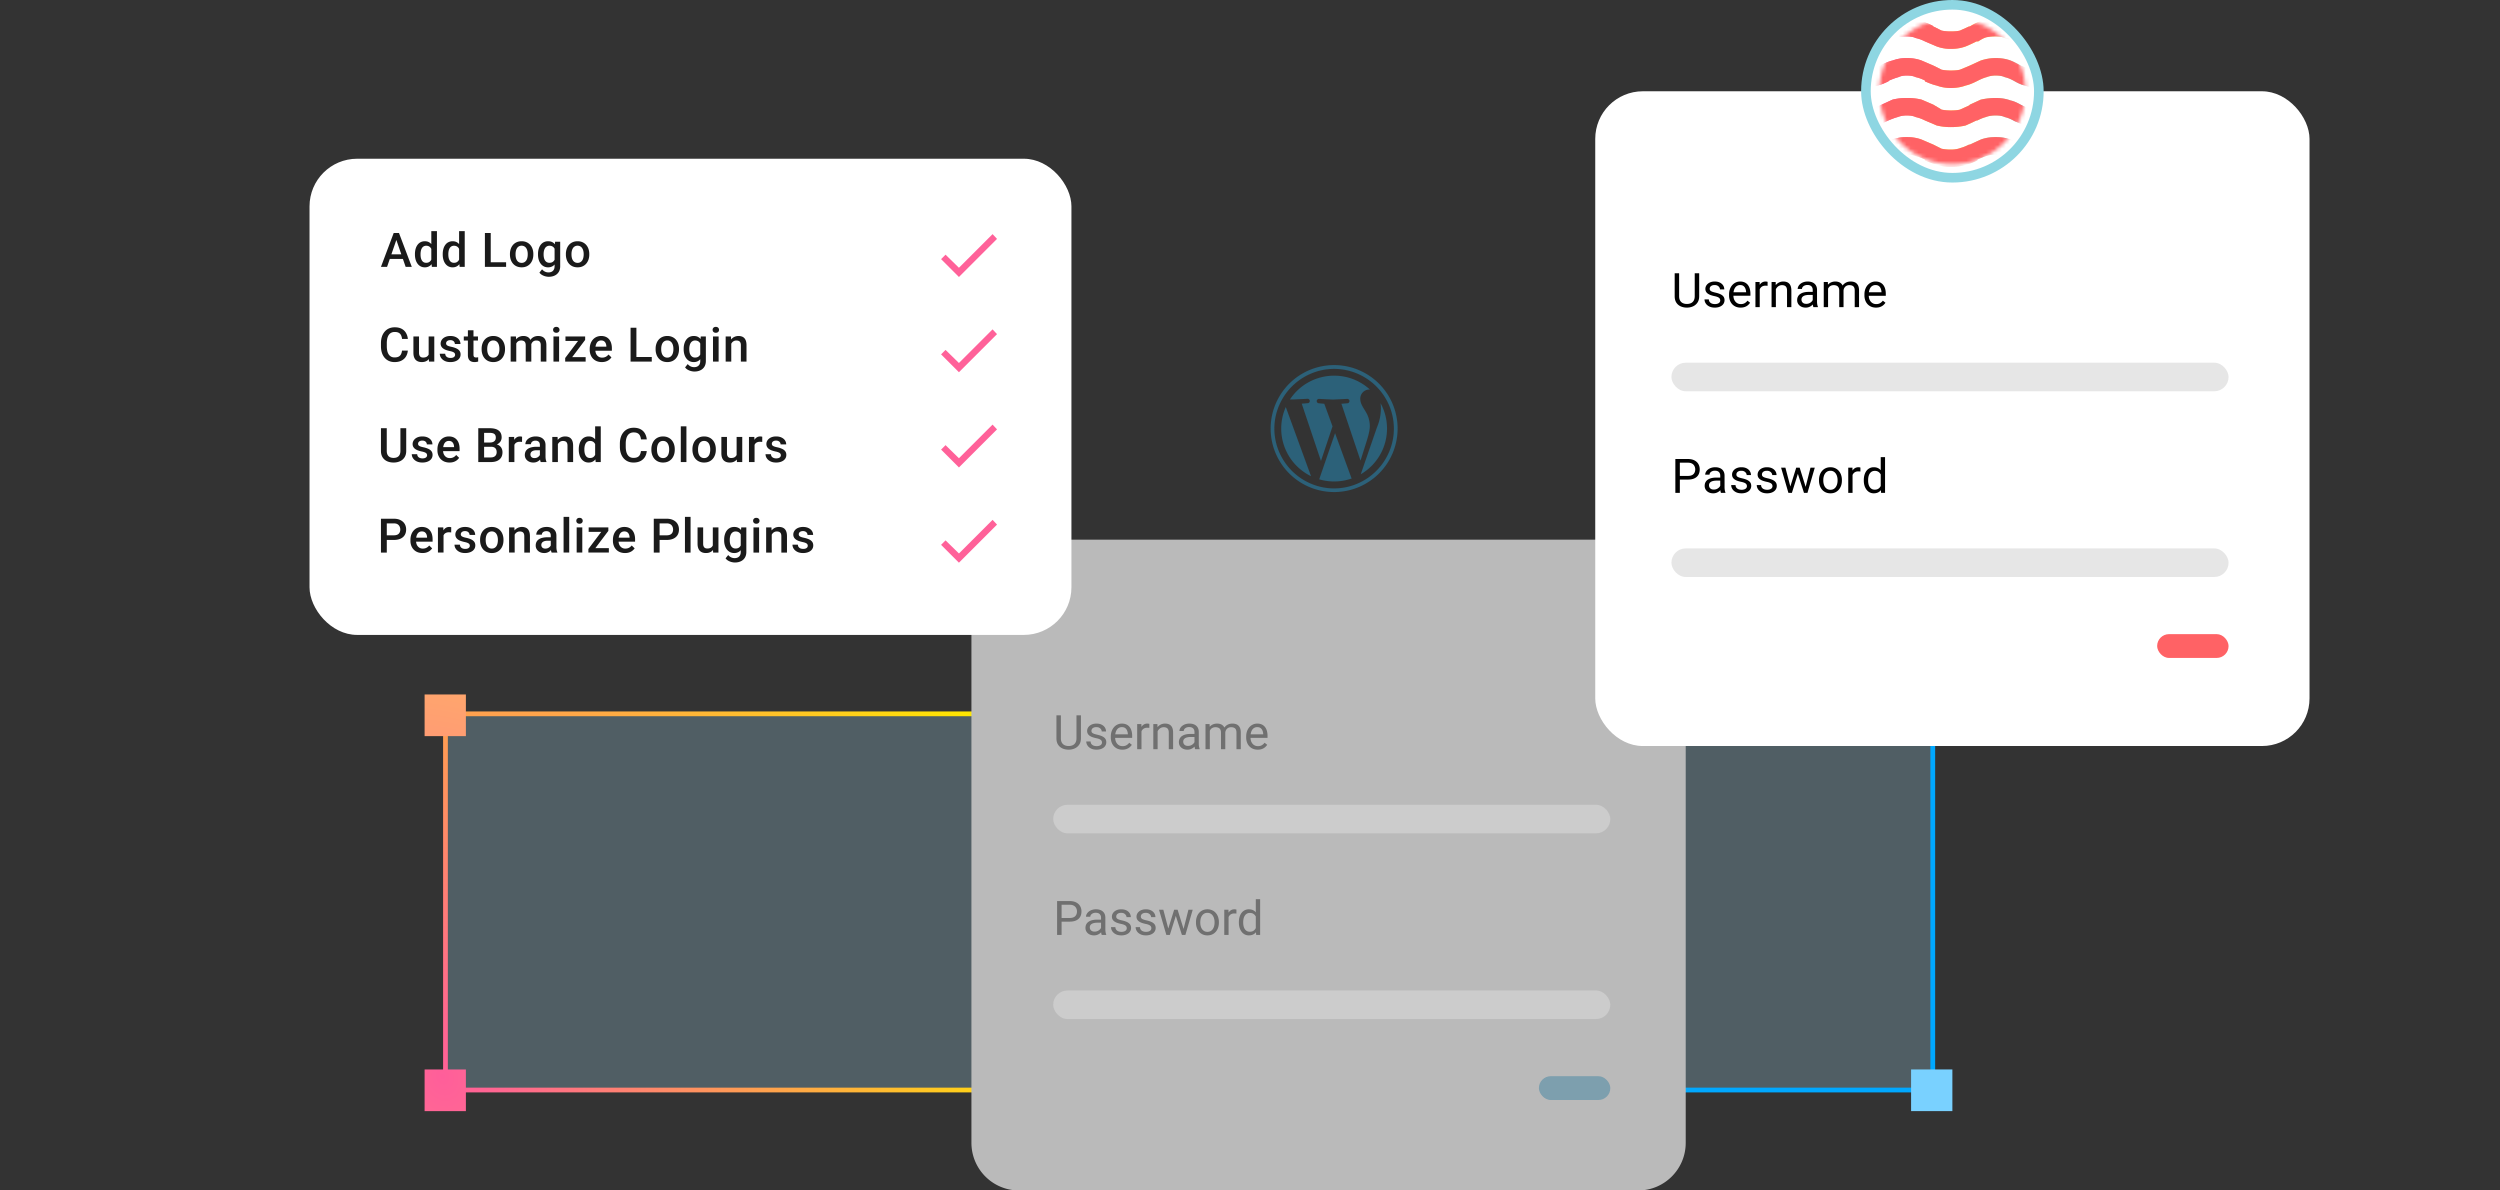 <svg xmlns="http://www.w3.org/2000/svg" width="630" height="300" fill="none" xmlns:v="https://vecta.io/nano"><rect width="100%" height="100%" fill="#333333" stroke="none"/><path fill="#7c9ead" fill-opacity=".4" stroke="url(#B)" stroke-width="1.2" d="M 112.259 179.886 L 487.059 179.886 L 487.059 274.686 L 112.259 274.686 Z"/><path d="M107 175h10.405v10.5H107V175z" fill="url(#C)"/><path d="M481.595 175H492v10.5h-10.405V175z" fill="url(#C)"/><path d="M107 269.5h10.405V280H107v-10.5z" fill="url(#C)"/><path d="M481.595 269.5H492V280H481.595V269.5Z" fill="url(#C)"/><path d="M244.8 136h180v152c0 6.628-5.373 12-12 12h-156a12 12 0 0 1-12-12V136z" fill="#bababa"/><g opacity=".4"><g clip-path="url(#E)" fill="#20a4e0"><path d="M336.2 92.96c2.012.002 4.002.41 5.852 1.2a15.15 15.15 0 0 1 2.556 1.388 15.25 15.25 0 0 1 2.228 1.836 15.27 15.27 0 0 1 1.836 2.228 15.26 15.26 0 0 1 1.388 2.556 14.92 14.92 0 0 1 0 11.704 15.26 15.26 0 0 1-1.388 2.556 15.25 15.25 0 0 1-4.064 4.064 15.18 15.18 0 0 1-2.556 1.388c-1.85.79-3.84 1.198-5.852 1.2a14.94 14.94 0 0 1-5.852-1.2 15.26 15.26 0 0 1-2.556-1.388c-.798-.54-1.544-1.155-2.228-1.836a15.38 15.38 0 0 1-1.836-2.228 15.26 15.26 0 0 1-1.388-2.556c-.79-1.85-1.198-3.84-1.2-5.852s.41-4.002 1.2-5.852a15.26 15.26 0 0 1 1.388-2.556 15.4 15.4 0 0 1 1.836-2.228c.684-.681 1.43-1.296 2.228-1.836a15.23 15.23 0 0 1 2.556-1.388 14.94 14.94 0 0 1 5.852-1.2zm0-.96a16 16 0 1 0 0 32c4.244 0 8.313-1.686 11.314-4.686A16 16 0 0 0 352.2 108c0-4.243-1.686-8.313-4.686-11.314A16 16 0 0 0 336.2 92zm-13.332 16a13.33 13.33 0 0 0 2.032 7.079c1.328 2.122 3.227 3.827 5.48 4.921l-6.36-17.428a13.29 13.29 0 0 0-1.152 5.428zm22.331-.672a7 7 0 0 0-1.1-3.676c-.672-1.1-1.308-2.032-1.308-3.128a2.31 2.31 0 0 1 2.24-2.368h.172c-2.456-2.252-5.671-3.498-9.003-3.488-2.209-.003-4.384.544-6.329 1.592a13.31 13.31 0 0 0-4.811 4.408h.856l3.556-.168a.55.55 0 0 1 .213.025c.068.023.132.059.186.106a.57.57 0 0 1 .133.168c.033.064.052.135.058.207a.57.57 0 0 1-.026.213.55.55 0 0 1-.105.187c-.047.054-.105.099-.169.132s-.134.052-.206.058l-1.524.128 4.852 14.444 2.916-8.728-2.076-5.692-1.4-.128a.55.55 0 0 1-.376-.19c-.095-.111-.142-.255-.13-.4a.55.55 0 0 1 .59-.506l3.512.168 3.556-.168a.55.55 0 0 1 .399.131c.111.094.179.229.19.375a.55.55 0 0 1-.506.59l-1.527.128 4.819 14.332 1.376-4.356c.616-1.908.972-3.256.972-4.396zm-8.763 1.836l-4 11.628a13.49 13.49 0 0 0 3.768.54c1.508.001 3.005-.255 4.427-.756-.037-.058-.069-.12-.096-.184l-4.099-11.228zm11.463-7.564a10.32 10.32 0 0 1 .092 1.372 12.58 12.58 0 0 1-1.016 4.772l-4.072 11.776c2.017-1.172 3.69-2.853 4.853-4.875s1.776-4.313 1.775-6.645a13.27 13.27 0 0 0-1.632-6.4z"/></g><g fill="#000"><path d="M316.951 188.917c-.442 0-.842-.074-1.201-.222a2.63 2.63 0 0 1-.92-.639 2.78 2.78 0 0 1-.586-.973 3.56 3.56 0 0 1-.205-1.23v-.246c0-.516.076-.975.228-1.377a3.14 3.14 0 0 1 .621-1.032 2.66 2.66 0 0 1 .891-.638 2.55 2.55 0 0 1 1.031-.217c.453 0 .844.078 1.172.234a2.13 2.13 0 0 1 .814.657 2.79 2.79 0 0 1 .469.984c.102.375.153.785.153 1.23v.487h-4.735v-.885h3.651v-.082a2.73 2.73 0 0 0-.176-.82c-.098-.266-.254-.485-.469-.657s-.508-.257-.879-.257a1.47 1.47 0 0 0-.68.158c-.207.101-.384.254-.533.457s-.263.451-.345.744-.123.631-.123 1.014v.246c0 .301.041.584.123.849a2.07 2.07 0 0 0 .369.692c.16.199.361.355.591.469s.5.169.797.169c.383 0 .707-.078.973-.234s.498-.365.697-.627l.657.522c-.137.207-.311.404-.522.591a2.5 2.5 0 0 1-.779.457c-.308.117-.666.176-1.084.176zm-12.076-5.197v5.08h-1.09v-6.34h1.031l.059 1.26zm-.223 1.67l-.504-.018a4.35 4.35 0 0 1 .17-1.201c.109-.371.271-.693.486-.967s.483-.484.803-.632.691-.229 1.113-.229a2.51 2.51 0 0 1 .821.129 1.65 1.65 0 0 1 .65.393c.184.179.326.41.428.691s.152.621.152 1.019v4.225h-1.084v-4.172c0-.332-.057-.597-.17-.797a.98.98 0 0 0-.469-.433 1.75 1.75 0 0 0-.714-.141c-.321 0-.588.057-.803.17s-.387.27-.516.469a2.11 2.11 0 0 0-.281.685 3.82 3.82 0 0 0-.082.809zm4.107-.598l-.726.223c.004-.348.06-.682.17-1.002a2.72 2.72 0 0 1 .486-.856 2.3 2.3 0 0 1 .791-.591c.313-.149.67-.223 1.072-.223.34 0 .641.045.903.135s.488.228.668.416.322.42.416.709.14.633.14 1.031v4.166h-1.09v-4.178c0-.355-.056-.631-.169-.826a.89.89 0 0 0-.469-.416c-.199-.082-.438-.123-.715-.123a1.54 1.54 0 0 0-.633.123 1.31 1.31 0 0 0-.463.34c-.125.141-.22.303-.287.486a1.82 1.82 0 0 0-.094.586zm-7.752 2.924v-3.264c0-.25-.05-.466-.152-.65a1.04 1.04 0 0 0-.445-.434c-.199-.102-.446-.152-.739-.152-.273 0-.513.047-.72.141s-.364.216-.481.369a.81.81 0 0 0-.17.492h-1.084c0-.227.059-.451.176-.674s.285-.424.504-.603a2.58 2.58 0 0 1 .797-.434c.309-.106.66-.164 1.043-.164.461 0 .867.078 1.219.234a1.84 1.84 0 0 1 .832.709c.203.313.304.705.304 1.178v2.953a4.65 4.65 0 0 0 .053.674c.039.238.096.443.17.615v.094h-1.131a2.09 2.09 0 0 1-.129-.498 4.05 4.05 0 0 1-.047-.586zm.188-2.76l.012.762h-1.096c-.309 0-.584.025-.826.076a1.89 1.89 0 0 0-.61.217c-.164.098-.289.221-.375.369a.98.98 0 0 0-.129.51c0 .199.045.381.135.545s.225.295.405.392.408.141.673.141a1.78 1.78 0 0 0 .879-.211 1.83 1.83 0 0 0 .604-.516c.152-.203.234-.4.246-.591l.463.521a1.59 1.59 0 0 1-.223.545c-.121.199-.283.391-.486.574s-.438.33-.715.451-.582.176-.926.176c-.43 0-.806-.084-1.131-.252s-.57-.392-.75-.674-.263-.603-.263-.955a1.93 1.93 0 0 1 .199-.896 1.72 1.72 0 0 1 .574-.65 2.73 2.73 0 0 1 .902-.399 4.76 4.76 0 0 1 1.178-.135h1.26zm-9.475-1.142v4.986h-1.084v-6.34h1.026l.058 1.354zm-.258 1.576l-.451-.018c.004-.433.069-.834.194-1.201a3.04 3.04 0 0 1 .527-.967c.227-.274.496-.484.809-.632s.666-.229 1.048-.229c.313 0 .594.043.844.129s.463.215.639.398.316.422.41.715.141.643.141 1.061v4.154h-1.09v-4.166c0-.332-.049-.598-.147-.797a.9.9 0 0 0-.427-.439c-.188-.094-.418-.141-.692-.141a1.61 1.61 0 0 0-.738.17 1.76 1.76 0 0 0-.568.469 2.34 2.34 0 0 0-.37.685c-.086.254-.129.524-.129.809zm-3.808-1.934v5.344h-1.084v-6.34h1.055l.029.996zm1.98-1.031l-.005 1.008a1.53 1.53 0 0 0-.258-.035 2.68 2.68 0 0 0-.27-.012c-.25 0-.471.039-.662.117a1.38 1.38 0 0 0-.486.328c-.133.141-.239.309-.317.504a2.3 2.3 0 0 0-.146.633l-.305.176c0-.383.037-.742.111-1.078a2.84 2.84 0 0 1 .358-.891 1.74 1.74 0 0 1 .609-.609c.25-.149.547-.223.891-.223a1.48 1.48 0 0 1 .269.029.83.83 0 0 1 .211.053zm-6.797 6.492a3.13 3.13 0 0 1-1.201-.222c-.355-.153-.662-.366-.92-.639a2.85 2.85 0 0 1-.586-.973c-.136-.375-.205-.785-.205-1.23v-.246c0-.516.077-.975.229-1.377s.359-.75.621-1.032a2.66 2.66 0 0 1 .891-.638c.332-.145.675-.217 1.031-.217.453 0 .844.078 1.172.234a2.16 2.16 0 0 1 .814.657c.211.277.367.605.469.984a4.7 4.7 0 0 1 .152 1.23v.487h-4.734v-.885h3.65v-.082c-.015-.281-.074-.555-.175-.82s-.254-.485-.469-.657-.508-.257-.879-.257a1.47 1.47 0 0 0-.68.158 1.44 1.44 0 0 0-.533.457c-.148.203-.264.451-.346.744s-.123.631-.123 1.014v.246c0 .301.041.584.123.849a2.07 2.07 0 0 0 .369.692c.16.199.362.355.592.469.235.113.5.169.797.169.383 0 .707-.078.973-.234s.498-.365.697-.627l.656.522c-.136.207-.31.404-.521.591s-.471.34-.78.457-.666.176-1.084.176zm-5.138-1.799c0-.156-.035-.3-.106-.433s-.205-.26-.416-.369-.519-.211-.937-.293c-.352-.075-.67-.162-.955-.264s-.522-.225-.721-.369a1.5 1.5 0 0 1-.451-.51c-.105-.195-.158-.424-.158-.685 0-.25.054-.487.164-.709s.271-.42.474-.592.455-.307.744-.404a3.03 3.03 0 0 1 .967-.147c.508 0 .942.09 1.301.27s.635.419.826.72a1.8 1.8 0 0 1 .287.99h-1.084c0-.175-.052-.345-.158-.509a1.23 1.23 0 0 0-.451-.416c-.199-.109-.436-.164-.721-.164-.3 0-.545.047-.732.14s-.318.205-.404.346a.87.87 0 0 0-.123.445.82.82 0 0 0 .058.317.69.69 0 0 0 .223.252c.105.074.254.144.445.211a6.86 6.86 0 0 0 .733.199c.519.117.947.258 1.283.422s.586.365.75.603.246.528.246.867c0 .278-.059.532-.176.762a1.68 1.68 0 0 1-.498.598c-.215.164-.473.293-.773.386a3.45 3.45 0 0 1-1.002.135c-.559 0-1.032-.099-1.418-.299s-.68-.457-.879-.773a1.85 1.85 0 0 1-.299-1.002h1.09c.015.297.101.533.258.709a1.28 1.28 0 0 0 .574.369 2.27 2.27 0 0 0 .674.106c.296 0 .545-.039.744-.118s.357-.185.463-.322a.75.75 0 0 0 .158-.469zm-6.428-6.849h1.125v5.771c0 .641-.142 1.174-.428 1.6a2.67 2.67 0 0 1-1.136.961c-.469.211-.979.316-1.53.316-.578 0-1.101-.105-1.57-.316s-.834-.535-1.107-.961-.405-.959-.405-1.6v-5.771h1.119v5.771c0 .446.082.813.247 1.102s.392.504.685.644.641.211 1.031.211.739-.07 1.032-.211a1.53 1.53 0 0 0 .691-.644c.164-.289.246-.656.246-1.102v-5.771z"/></g><rect x="265.4" y="202.8" width="140.4" height="7.2" rx="3.6" fill="#e6e6e6"/><g fill="#000"><path d="M316.464 234.37v-7.77h1.09v9h-.996l-.094-1.23zm-4.265-1.87v-.123a4.59 4.59 0 0 1 .176-1.318c.121-.398.291-.74.509-1.025a2.28 2.28 0 0 1 1.823-.891c.398 0 .746.07 1.043.211a2.08 2.08 0 0 1 .761.603c.207.265.377.579.498.95s.205.791.252 1.259v.539a5.52 5.52 0 0 1-.252 1.254c-.121.371-.287.688-.498.95a2.1 2.1 0 0 1-.761.603c-.301.137-.653.205-1.055.205-.371 0-.711-.08-1.02-.24s-.568-.385-.791-.674a3.3 3.3 0 0 1-.509-1.019c-.118-.395-.176-.823-.176-1.284zm1.09-.123v.123c0 .317.031.614.093.891a2.23 2.23 0 0 0 .305.732c.137.211.311.377.522.498s.462.176.755.176c.36 0 .655-.076.885-.228a1.71 1.71 0 0 0 .563-.604 3.5 3.5 0 0 0 .328-.814v-1.412a3.12 3.12 0 0 0-.205-.621 1.91 1.91 0 0 0-.34-.54c-.137-.16-.307-.287-.51-.38s-.435-.141-.709-.141c-.297 0-.553.063-.767.188a1.51 1.51 0 0 0-.522.503c-.137.214-.238.457-.305.739a4.07 4.07 0 0 0-.093.89zm-3.686-2.121v5.344h-1.084v-6.34h1.055l.029.996zm1.981-1.031l-.006 1.008a1.53 1.53 0 0 0-.258-.035 2.68 2.68 0 0 0-.27-.012c-.25 0-.47.039-.662.117a1.38 1.38 0 0 0-.486.328 1.58 1.58 0 0 0-.316.504c-.075.192-.124.402-.147.633l-.305.176a4.94 4.94 0 0 1 .112-1.078c.078-.336.197-.633.357-.891a1.74 1.74 0 0 1 .609-.609c.25-.149.547-.223.891-.223a1.5 1.5 0 0 1 .27.029.8.8 0 0 1 .211.053zm-10.196 3.275v-.134c0-.457.067-.881.199-1.272a3.03 3.03 0 0 1 .575-1.025c.25-.293.552-.52.908-.68s.754-.246 1.195-.246a2.83 2.83 0 0 1 1.201.246 2.54 2.54 0 0 1 .914.68c.254.289.448.631.581 1.025a3.94 3.94 0 0 1 .199 1.272v.134c0 .457-.067.881-.199 1.272a3.05 3.05 0 0 1-.581 1.025c-.25.289-.552.516-.908.68s-.75.24-1.195.24-.846-.08-1.201-.24a2.67 2.67 0 0 1-.914-.68 3 3 0 0 1-.575-1.025c-.133-.39-.199-.815-.199-1.272zm1.084-.134v.134c0 .317.037.616.112.897s.185.523.334.738a1.68 1.68 0 0 0 .568.51c.226.121.49.182.791.182s.557-.061.779-.182a1.64 1.64 0 0 0 .563-.51 2.37 2.37 0 0 0 .334-.738 3.34 3.34 0 0 0 .117-.897v-.134a3.25 3.25 0 0 0-.117-.885c-.074-.281-.188-.529-.34-.744s-.336-.391-.563-.516-.484-.187-.785-.187-.558.062-.785.187a1.64 1.64 0 0 0-.562.516 2.34 2.34 0 0 0-.334.744c-.075.277-.112.572-.112.885zm-8.215 2.109l1.629-5.215h.715l-.14 1.037-1.659 5.303h-.697l.152-1.125zm-1.095-5.215l1.388 5.274.1 1.066h-.732l-1.84-6.34h1.084zm4.998 5.233l1.324-5.233h1.078l-1.84 6.34h-.726l.164-1.107zm-1.401-5.233l1.594 5.127.182 1.213h-.692l-1.705-5.314-.14-1.026h.761zm-6.615 4.658c0-.156-.035-.3-.105-.433s-.205-.26-.416-.369-.52-.211-.938-.293a7.5 7.5 0 0 1-.955-.264 2.95 2.95 0 0 1-.721-.369c-.195-.145-.345-.315-.451-.51s-.158-.424-.158-.685a1.59 1.59 0 0 1 .164-.709 1.9 1.9 0 0 1 .475-.592c.207-.172.455-.307.744-.405s.611-.146.967-.146c.507 0 .941.09 1.3.269s.635.42.827.721.287.627.287.99h-1.084c0-.175-.053-.345-.159-.509s-.251-.307-.451-.416a1.47 1.47 0 0 0-.72-.164c-.301 0-.545.046-.733.14s-.318.205-.404.346a.87.87 0 0 0-.123.445.82.82 0 0 0 .058.317c.043.089.118.173.223.252s.254.144.445.211a6.86 6.86 0 0 0 .733.199c.519.117.947.258 1.283.422s.586.365.75.603.246.527.246.867c0 .278-.058.532-.176.762a1.69 1.69 0 0 1-.498.598c-.215.164-.472.293-.773.386a3.45 3.45 0 0 1-1.002.135c-.559 0-1.031-.099-1.418-.299s-.68-.457-.879-.773a1.85 1.85 0 0 1-.299-1.002h1.09c.016.297.102.533.258.709a1.28 1.28 0 0 0 .574.369 2.15 2.15 0 0 0 .674.106 2.05 2.05 0 0 0 .744-.118c.203-.078.357-.185.463-.322a.75.75 0 0 0 .158-.469zm-6.199 0c0-.156-.035-.3-.106-.433s-.205-.26-.416-.369-.519-.211-.937-.293c-.352-.075-.67-.162-.955-.264s-.522-.225-.721-.369a1.5 1.5 0 0 1-.451-.51c-.105-.195-.158-.424-.158-.685 0-.25.054-.487.164-.709s.271-.42.474-.592.456-.307.745-.405.611-.146.966-.146c.508 0 .942.09 1.301.269s.635.42.826.721a1.8 1.8 0 0 1 .287.99h-1.084c0-.175-.052-.345-.158-.509a1.23 1.23 0 0 0-.451-.416c-.199-.109-.435-.164-.721-.164-.3 0-.545.046-.732.14s-.318.205-.404.346a.87.87 0 0 0-.123.445.82.82 0 0 0 .058.317c.043.089.117.173.223.252s.254.144.445.211a6.86 6.86 0 0 0 .733.199c.519.117.947.258 1.283.422s.586.365.75.603.246.527.246.867c0 .278-.059.532-.176.762a1.69 1.69 0 0 1-.498.598c-.215.164-.473.293-.773.386a3.45 3.45 0 0 1-1.002.135c-.559 0-1.032-.099-1.418-.299s-.68-.457-.879-.773a1.85 1.85 0 0 1-.299-1.002h1.09c.015.297.101.533.258.709a1.28 1.28 0 0 0 .574.369 2.27 2.27 0 0 0 .674.106 2.05 2.05 0 0 0 .744-.118c.203-.078.357-.185.463-.322a.75.75 0 0 0 .158-.469zm-6.481.598v-3.264c0-.25-.05-.466-.152-.65a1 1 0 0 0-.445-.434c-.199-.101-.446-.152-.738-.152-.274 0-.514.047-.721.141a1.25 1.25 0 0 0-.481.369.81.81 0 0 0-.17.492h-1.084c0-.227.059-.451.176-.674s.285-.424.504-.603.488-.329.797-.434a3.24 3.24 0 0 1 1.043-.164c.461 0 .867.078 1.219.234s.633.393.832.709.304.705.304 1.178v2.953a4.65 4.65 0 0 0 .053.674c.039.238.096.443.17.615v.094h-1.131a2.09 2.09 0 0 1-.129-.498 4.05 4.05 0 0 1-.047-.586zm.188-2.76l.012.762h-1.096c-.309 0-.584.025-.826.076a1.89 1.89 0 0 0-.61.217c-.164.098-.289.221-.375.369a.98.98 0 0 0-.128.51c0 .199.044.381.134.545s.225.295.405.392.408.141.673.141a1.78 1.78 0 0 0 .879-.211 1.83 1.83 0 0 0 .604-.516c.152-.203.234-.4.246-.591l.463.521a1.59 1.59 0 0 1-.223.545c-.121.199-.283.391-.486.574s-.438.33-.715.451-.582.176-.926.176c-.429 0-.806-.084-1.131-.252s-.57-.392-.75-.674-.263-.603-.263-.955c0-.34.066-.638.199-.896a1.73 1.73 0 0 1 .574-.651 2.75 2.75 0 0 1 .902-.398 4.76 4.76 0 0 1 1.178-.135h1.26zm-8.115.498h-2.28v-.92h2.28c.441 0 .799-.07 1.072-.211a1.32 1.32 0 0 0 .598-.586c.125-.25.193-.535.193-.855a1.82 1.82 0 0 0-.193-.826 1.43 1.43 0 0 0-.598-.621c-.273-.16-.631-.24-1.072-.24h-2.016v7.605h-1.131v-8.531h3.147c.644 0 1.189.111 1.634.334s.784.531 1.014.925.346.838.346 1.342c0 .547-.115 1.014-.346 1.401s-.568.681-1.014.884-.99.299-1.634.299z"/></g><rect x="265.4" y="249.6" width="140.4" height="7.2" rx="3.6" fill="#e6e6e6"/><rect x="387.8" y="271.2" width="18" height="6" rx="3" fill="#21759b"/></g><rect x="78" y="40" width="192" height="120" rx="12" fill="#fff"/><path d="M142.604 64.149v-.135a3.92 3.92 0 0 1 .199-1.271c.133-.395.324-.736.574-1.025s.563-.52.926-.68.781-.246 1.242-.246.879.082 1.242.246.678.387.932.68a2.97 2.97 0 0 1 .58 1.025 3.92 3.92 0 0 1 .199 1.271v.135a3.92 3.92 0 0 1-.199 1.272 3.04 3.04 0 0 1-.58 1.025c-.254.293-.562.516-.926.68s-.775.24-1.236.24-.881-.08-1.248-.24a2.69 2.69 0 0 1-.926-.68c-.254-.293-.447-.635-.58-1.025a3.92 3.92 0 0 1-.199-1.272zm1.412-.135v.135a3.57 3.57 0 0 0 .088.809 2.06 2.06 0 0 0 .275.668c.125.191.285.342.481.451s.427.164.697.164c.262 0 .488-.055.68-.164a1.36 1.36 0 0 0 .48-.451c.125-.191.217-.414.275-.668s.094-.523.094-.809v-.135a3.25 3.25 0 0 0-.094-.797 2.04 2.04 0 0 0-.281-.674 1.37 1.37 0 0 0-.48-.457c-.195-.109-.42-.17-.686-.17s-.496.057-.691.17-.35.262-.475.457a2.11 2.11 0 0 0-.275.674 3.46 3.46 0 0 0-.088.797zm-4.131-3.105h1.284v6.164c0 .57-.122 1.055-.364 1.453s-.58.701-1.013.908-.936.316-1.506.316c-.242 0-.512-.035-.809-.106s-.578-.184-.855-.34a2.12 2.12 0 0 1-.686-.604l.662-.832c.227.27.477.467.75.592a2.05 2.05 0 0 0 .862.188c.324 0 .599-.061.826-.182a1.23 1.23 0 0 0 .533-.522c.125-.23.187-.512.187-.844v-4.758l.129-1.436zm-4.306 3.24v-.123c0-.48.058-.918.175-1.312s.286-.74.504-1.025.485-.51.797-.662a2.34 2.34 0 0 1 1.061-.234c.41 0 .76.074 1.049.223a1.98 1.98 0 0 1 .732.639c.195.273.348.602.457.984a8.03 8.03 0 0 1 .252 1.266v.393c-.051.453-.137.867-.258 1.242a3.44 3.44 0 0 1-.48.973 2.05 2.05 0 0 1-.739.633 2.22 2.22 0 0 1-1.025.223 2.27 2.27 0 0 1-1.049-.24c-.313-.16-.574-.385-.797-.674a3.12 3.12 0 0 1-.504-1.02c-.118-.391-.175-.822-.175-1.283zm1.412-.123v.123a3.76 3.76 0 0 0 .082.809 2.22 2.22 0 0 0 .263.662 1.39 1.39 0 0 0 .458.445 1.32 1.32 0 0 0 .662.158c.332 0 .603-.07.814-.211a1.36 1.36 0 0 0 .492-.568c.117-.242.199-.512.246-.809v-1.06a2.58 2.58 0 0 0-.146-.645 1.72 1.72 0 0 0-.287-.522 1.2 1.2 0 0 0-.457-.352c-.184-.086-.401-.129-.651-.129a1.29 1.29 0 0 0-.662.164 1.35 1.35 0 0 0-.463.451 2.22 2.22 0 0 0-.263.668 3.59 3.59 0 0 0-.088.814zm-8.484.123v-.135a3.92 3.92 0 0 1 .199-1.271c.133-.395.324-.736.574-1.025s.563-.52.926-.68.781-.246 1.242-.246.879.082 1.242.246a2.58 2.58 0 0 1 .932.68 2.97 2.97 0 0 1 .58 1.025 3.92 3.92 0 0 1 .199 1.271v.135a3.92 3.92 0 0 1-.199 1.272 3.04 3.04 0 0 1-.58 1.025 2.69 2.69 0 0 1-.926.68c-.363.16-.775.24-1.236.24s-.881-.08-1.248-.24-.672-.391-.926-.68a3.01 3.01 0 0 1-.58-1.025 3.92 3.92 0 0 1-.199-1.272zm1.412-.135v.135a3.57 3.57 0 0 0 .088.809 2.06 2.06 0 0 0 .275.668c.125.191.285.342.481.451s.427.164.697.164a1.35 1.35 0 0 0 .679-.164 1.4 1.4 0 0 0 .481-.451c.125-.191.217-.414.275-.668s.094-.523.094-.809v-.135a3.25 3.25 0 0 0-.094-.797 2.04 2.04 0 0 0-.281-.674 1.37 1.37 0 0 0-.48-.457c-.195-.109-.42-.17-.686-.17a1.35 1.35 0 0 0-.691.17c-.192.109-.35.262-.475.457a2.11 2.11 0 0 0-.275.674 3.46 3.46 0 0 0-.088.797zm-2.379 2.069v1.166h-4.283v-1.166h4.283zm-3.873-7.365v8.531h-1.471v-8.531h1.471zm-7.974 7.219V58.25h1.418v9h-1.283l-.135-1.312zm-4.125-1.787v-.123c0-.48.057-.918.17-1.312a3.08 3.08 0 0 1 .492-1.025c.215-.289.477-.51.785-.662a2.33 2.33 0 0 1 1.043-.234c.387 0 .719.074 1.008.223s.535.361.738.639a3.4 3.4 0 0 1 .487.984 6.42 6.42 0 0 1 .257 1.266v.393a6.29 6.29 0 0 1-.257 1.242c-.121.375-.284.699-.487.973a2.1 2.1 0 0 1-.744.633c-.289.148-.627.223-1.014.223a2.22 2.22 0 0 1-1.037-.24 2.3 2.3 0 0 1-.779-.674c-.215-.289-.379-.629-.492-1.02s-.17-.822-.17-1.283zm1.412-.123v.123a4.05 4.05 0 0 0 .076.809 2.24 2.24 0 0 0 .252.662 1.29 1.29 0 0 0 .44.445c.183.106.402.158.656.158.32 0 .584-.07.791-.211a1.44 1.44 0 0 0 .486-.568c.117-.238.203-.512.246-.809v-1.06a2.58 2.58 0 0 0-.146-.645 1.74 1.74 0 0 0-.287-.522 1.22 1.22 0 0 0-.451-.352c-.179-.082-.385-.129-.627-.129-.258 0-.477.055-.657.164s-.328.26-.445.451a2.13 2.13 0 0 0-.252.668 3.84 3.84 0 0 0-.082.814zm-4.289 1.91V58.25h1.418v9h-1.283l-.135-1.312zm-4.125-1.787v-.123c0-.48.057-.918.17-1.312a3.08 3.08 0 0 1 .492-1.025c.215-.289.477-.51.785-.662s.657-.234 1.043-.234.719.074 1.008.223.535.361.738.639a3.29 3.29 0 0 1 .487.984 6.49 6.49 0 0 1 .258 1.266v.393c-.051.453-.137.867-.258 1.242s-.283.699-.487.973a2.1 2.1 0 0 1-.744.633 2.19 2.19 0 0 1-1.013.223c-.383 0-.729-.08-1.037-.24s-.565-.385-.78-.674-.379-.629-.492-1.02-.17-.822-.17-1.283zm1.412-.123v.123a4.12 4.12 0 0 0 .076.809 2.24 2.24 0 0 0 .252.662 1.3 1.3 0 0 0 .44.445c.183.106.402.158.656.158.32 0 .584-.07.791-.211a1.44 1.44 0 0 0 .486-.568 2.62 2.62 0 0 0 .247-.809v-1.06a2.64 2.64 0 0 0-.147-.645 1.72 1.72 0 0 0-.287-.522 1.22 1.22 0 0 0-.451-.352c-.179-.082-.385-.129-.627-.129a1.24 1.24 0 0 0-.656.164c-.179.109-.329.26-.446.451a2.13 2.13 0 0 0-.252.668 3.91 3.91 0 0 0-.082.814zm-5.888-4.172l-2.549 7.394H96l3.211-8.531h.984l-.105 1.137zm2.133 7.394l-2.555-7.394-.111-1.137h.99l3.223 8.531h-1.547zm-.123-3.164v1.166h-4.641v-1.166h4.641z" fill="#1a1a1a"/><path d="M241.65 67.475L250.125 59l1.125 1.2-9.6 9.6-4.5-4.5 1.125-1.125 3.375 3.3z" fill="#ff6199"/><path d="M184.28 86.14v4.986h-1.412v-6.34h1.33l.082 1.353zm-.252 1.582l-.457-.006a4.13 4.13 0 0 1 .187-1.236 3.04 3.04 0 0 1 .516-.967c.223-.269.488-.477.797-.621a2.41 2.41 0 0 1 1.031-.223 2.49 2.49 0 0 1 .826.129 1.51 1.51 0 0 1 .639.404c.176.187.316.432.41.733s.141.662.141 1.096v4.096H186.7v-4.102c0-.305-.045-.545-.135-.721s-.213-.307-.381-.381-.369-.117-.615-.117a1.36 1.36 0 0 0-.65.152 1.46 1.46 0 0 0-.487.416 2.03 2.03 0 0 0-.299.609 2.53 2.53 0 0 0-.105.738zm-2.935-2.936v6.34h-1.418v-6.34h1.418zm-1.512-1.664a.72.72 0 0 1 .211-.533c.144-.145.344-.217.598-.217s.447.072.591.217a.71.71 0 0 1 .217.533.7.7 0 0 1-.217.527c-.145.14-.341.211-.591.211s-.454-.07-.598-.211-.211-.316-.211-.527zm-2.988 1.664h1.283v6.164c0 .57-.121 1.055-.363 1.453a2.33 2.33 0 0 1-1.014.908c-.433.211-.935.316-1.506.316a3.55 3.55 0 0 1-.808-.105 3.27 3.27 0 0 1-.856-.34c-.278-.156-.502-.353-.685-.603l.662-.832c.226.269.476.467.75.592a2.05 2.05 0 0 0 .861.188c.324 0 .6-.061.826-.182a1.27 1.27 0 0 0 .533-.522c.125-.231.188-.512.188-.844v-4.758l.129-1.436zm-4.307 3.24v-.123c0-.48.059-.918.176-1.312s.285-.74.504-1.025.484-.51.797-.662.666-.234 1.06-.234c.411 0 .76.074 1.049.223a2.02 2.02 0 0 1 .733.639 3.24 3.24 0 0 1 .457.984 7.92 7.92 0 0 1 .252 1.266v.393c-.051.453-.137.867-.258 1.242s-.281.699-.481.973-.445.484-.738.633-.631.223-1.025.223c-.387 0-.737-.08-1.049-.24s-.574-.385-.797-.674-.387-.629-.504-1.019a4.47 4.47 0 0 1-.176-1.283zm1.412-.123v.123a3.83 3.83 0 0 0 .082.809 2.12 2.12 0 0 0 .264.662c.117.191.274.336.457.445s.408.158.662.158c.332 0 .604-.07.815-.211a1.36 1.36 0 0 0 .492-.568c.117-.242.199-.512.246-.809v-1.061c-.023-.23-.072-.445-.147-.645a1.72 1.72 0 0 0-.287-.521 1.2 1.2 0 0 0-.457-.352c-.184-.082-.4-.129-.65-.129a1.29 1.29 0 0 0-.662.164 1.34 1.34 0 0 0-.463.451c-.117.191-.205.414-.264.668a3.65 3.65 0 0 0-.088.814zm-8.484.123v-.135c0-.457.067-.881.199-1.272a3.04 3.04 0 0 1 .575-1.025c.25-.289.562-.52.925-.68a3.02 3.02 0 0 1 1.243-.246 2.99 2.99 0 0 1 1.242.246 2.57 2.57 0 0 1 .931.68 3.03 3.03 0 0 1 .581 1.025 3.94 3.94 0 0 1 .199 1.272v.135a3.95 3.95 0 0 1-.199 1.272 3.04 3.04 0 0 1-.581 1.025 2.64 2.64 0 0 1-.925.68 3.04 3.04 0 0 1-1.237.24c-.464 0-.881-.08-1.248-.24s-.672-.391-.925-.68a3.03 3.03 0 0 1-.581-1.025 3.95 3.95 0 0 1-.199-1.272zm1.412-.135v.135c0 .285.03.555.088.809a2.04 2.04 0 0 0 .276.668c.125.191.285.342.48.451s.428.164.697.164a1.35 1.35 0 0 0 .68-.164 1.4 1.4 0 0 0 .481-.451 2.06 2.06 0 0 0 .275-.668 3.4 3.4 0 0 0 .094-.809v-.135a3.3 3.3 0 0 0-.094-.797 2.06 2.06 0 0 0-.281-.674c-.129-.196-.286-.348-.481-.457a1.32 1.32 0 0 0-.685-.17 1.36 1.36 0 0 0-1.166.627c-.125.195-.217.42-.276.674a3.52 3.52 0 0 0-.088.797zm-2.378 2.069v1.166h-4.284V89.96h4.284zm-3.873-7.365v8.531h-1.471v-8.531h1.471zm-8.719 8.648a3.38 3.38 0 0 1-1.271-.229 2.81 2.81 0 0 1-.961-.65c-.262-.277-.463-.604-.604-.979a3.44 3.44 0 0 1-.211-1.213v-.234c0-.496.073-.945.217-1.348a3.04 3.04 0 0 1 .604-1.031 2.59 2.59 0 0 1 .914-.662c.351-.152.732-.229 1.142-.229.454 0 .85.076 1.19.229a2.24 2.24 0 0 1 .844.645c.223.278.394.6.503.978a4.34 4.34 0 0 1 .17 1.254v.603h-4.898v-1.014h3.504v-.111a2 2 0 0 0-.152-.715 1.22 1.22 0 0 0-.416-.539c-.188-.137-.438-.205-.75-.205a1.27 1.27 0 0 0-.627.152 1.24 1.24 0 0 0-.452.428 2.27 2.27 0 0 0-.281.68 3.85 3.85 0 0 0-.094.885v.234c0 .277.038.535.112.773a1.74 1.74 0 0 0 .34.615c.149.176.328.315.539.416s.451.146.72.146c.34 0 .643-.068.909-.205s.496-.33.691-.58l.744.721a2.9 2.9 0 0 1-.533.574c-.219.18-.486.326-.803.439s-.676.17-1.09.17zm-4.072-1.242v1.125h-4.722v-1.125h4.722zm-.129-4.336l-4.113 5.461h-.914v-.908l4.09-5.432h.937v.879zm-.545-.879v1.125h-4.412v-1.125h4.412zm-6.017 0v6.34h-1.418v-6.34h1.418zm-1.512-1.664c0-.215.071-.393.211-.533s.344-.217.598-.217.447.072.592.217.217.318.217.533a.7.7 0 0 1-.217.527c-.144.14-.342.211-.592.211s-.453-.07-.598-.211-.211-.316-.211-.527zm-9.281 2.953v5.051h-1.412v-6.34h1.33l.082 1.289zm-.228 1.647l-.481-.006a4.29 4.29 0 0 1 .164-1.213c.11-.371.27-.693.481-.967s.473-.49.785-.639a2.5 2.5 0 0 1 1.096-.229c.289 0 .553.043.791.129a1.57 1.57 0 0 1 .627.392c.179.18.316.41.41.691s.146.621.146 1.02v4.225h-1.412v-4.102c0-.309-.047-.551-.14-.727a.78.78 0 0 0-.393-.375 1.42 1.42 0 0 0-.603-.117c-.266 0-.493.051-.68.152s-.334.24-.451.416a1.88 1.88 0 0 0-.258.609c-.055.23-.082.477-.082.738zm3.932-.375l-.663.147a3.62 3.62 0 0 1 .159-1.084c.109-.344.267-.645.474-.902a2.24 2.24 0 0 1 .78-.615c.309-.148.662-.223 1.06-.223.324 0 .613.045.867.135a1.59 1.59 0 0 1 .657.41 1.84 1.84 0 0 1 .41.732c.094.3.14.656.14 1.078v4.102h-1.418V87.02c0-.32-.047-.568-.14-.744a.73.73 0 0 0-.387-.363 1.56 1.56 0 0 0-.604-.105c-.218 0-.412.041-.58.123a1.16 1.16 0 0 0-.416.334 1.48 1.48 0 0 0-.257.486 2.08 2.08 0 0 0-.082.598zm-12.434.679v-.135c0-.457.067-.881.199-1.272a3.04 3.04 0 0 1 .575-1.025c.25-.289.562-.52.925-.68a3.02 3.02 0 0 1 1.243-.246c.464 0 .878.082 1.242.246a2.58 2.58 0 0 1 .931.68c.254.289.448.631.58 1.025a3.92 3.92 0 0 1 .2 1.272v.135a3.92 3.92 0 0 1-.2 1.272 3.02 3.02 0 0 1-.58 1.025 2.64 2.64 0 0 1-.925.68 3.04 3.04 0 0 1-1.237.24 3.09 3.09 0 0 1-1.248-.24 2.69 2.69 0 0 1-.926-.68 3.06 3.06 0 0 1-.58-1.025 3.95 3.95 0 0 1-.199-1.272zm1.412-.135v.135c0 .285.03.555.088.809a2.04 2.04 0 0 0 .276.668c.125.191.285.342.48.451s.428.164.697.164a1.35 1.35 0 0 0 .68-.164c.191-.109.355-.26.48-.451a2.06 2.06 0 0 0 .276-.668 3.4 3.4 0 0 0 .094-.809v-.135a3.3 3.3 0 0 0-.094-.797 2.08 2.08 0 0 0-.281-.674c-.128-.196-.286-.348-.481-.457a1.32 1.32 0 0 0-.685-.17c-.266 0-.497.057-.692.17a1.36 1.36 0 0 0-.474.457c-.125.195-.217.42-.276.674a3.52 3.52 0 0 0-.088.797zm-2.332-3.105v1.031h-3.574v-1.031h3.574zm-2.542-1.553h1.412v6.141c0 .195.027.346.082.451a.41.41 0 0 0 .24.205 1.1 1.1 0 0 0 .357.053c.098 0 .192-.006.282-.018l.216-.035.006 1.078c-.117.035-.254.066-.41.094a3 3 0 0 1-.527.041c-.325 0-.612-.057-.862-.17a1.27 1.27 0 0 1-.586-.568c-.14-.262-.21-.609-.21-1.043v-6.228zm-3.223 6.176a.71.71 0 0 0-.105-.381c-.071-.117-.205-.223-.405-.316-.195-.094-.484-.18-.867-.258a7.51 7.51 0 0 1-.926-.264 2.9 2.9 0 0 1-.714-.381 1.59 1.59 0 0 1-.463-.527 1.45 1.45 0 0 1-.164-.703 1.64 1.64 0 0 1 .169-.732 1.86 1.86 0 0 1 .487-.609c.211-.175.467-.314.767-.416.305-.102.645-.152 1.02-.152.531 0 .986.09 1.365.27s.676.416.879.721a1.78 1.78 0 0 1 .305 1.02h-1.412a.9.9 0 0 0-.129-.469c-.082-.148-.207-.268-.375-.357a1.34 1.34 0 0 0-.633-.141c-.242 0-.443.039-.604.117s-.273.172-.351.293a.75.75 0 0 0-.111.398c0 .106.019.201.058.287a.61.61 0 0 0 .211.229c.098.071.231.129.398.188a5.73 5.73 0 0 0 .645.17c.484.101.9.232 1.248.392s.621.359.809.609.281.559.281.938a1.66 1.66 0 0 1-.182.773c-.117.231-.289.432-.515.604a2.59 2.59 0 0 1-.815.393c-.312.094-.664.141-1.055.141-.574 0-1.06-.102-1.458-.305s-.702-.471-.909-.791a1.83 1.83 0 0 1-.304-1.008h1.365c.015.262.088.471.217.627a1.16 1.16 0 0 0 .492.334 1.93 1.93 0 0 0 .615.1c.254 0 .467-.033.639-.1a.89.89 0 0 0 .392-.281.67.67 0 0 0 .135-.41zm-6.662.223v-4.846h1.418v6.34h-1.336l-.082-1.494zm.199-1.318l.475-.012a4.65 4.65 0 0 1-.141 1.178 2.72 2.72 0 0 1-.433.932 2.04 2.04 0 0 1-.75.615c-.305.145-.67.217-1.096.217-.308 0-.592-.045-.85-.135a1.74 1.74 0 0 1-.667-.416c-.184-.187-.327-.432-.428-.732s-.153-.66-.153-1.078v-4.096h1.413v4.108c0 .23.027.424.082.58a.97.97 0 0 0 .222.369.79.79 0 0 0 .328.199 1.33 1.33 0 0 0 .399.059c.402 0 .719-.078.949-.234a1.3 1.3 0 0 0 .498-.645 2.55 2.55 0 0 0 .152-.908zm-6.913.035h1.464c-.046.559-.203 1.057-.468 1.494s-.639.775-1.119 1.025-1.065.375-1.752.375a3.48 3.48 0 0 1-1.424-.281 3.12 3.12 0 0 1-1.084-.809 3.65 3.65 0 0 1-.691-1.272c-.16-.497-.235-1.05-.235-1.663v-.709c0-.613.08-1.168.24-1.664a3.68 3.68 0 0 1 .703-1.272 3.04 3.04 0 0 1 1.096-.814c.43-.187.912-.281 1.447-.281.68 0 1.254.125 1.723.375a2.71 2.71 0 0 1 1.09 1.037 3.66 3.66 0 0 1 .48 1.518h-1.465a2.72 2.72 0 0 0-.257-.943 1.33 1.33 0 0 0-.575-.598c-.253-.141-.585-.211-.996-.211-.336 0-.629.063-.879.188a1.66 1.66 0 0 0-.627.551c-.168.242-.295.541-.381.896a5.34 5.34 0 0 0-.123 1.207v.721c0 .43.037.82.111 1.172s.195.647.352.897.363.443.609.58.541.205.885.205c.418 0 .755-.066 1.013-.199a1.33 1.33 0 0 0 .592-.58c.137-.258.227-.572.27-.943z" fill="#1a1a1a"/><path d="M241.65 91.475L250.125 83l1.125 1.2-9.6 9.6-4.5-4.5 1.125-1.125 3.375 3.3z" fill="#ff6199"/><path d="M196.772 114.725a.71.71 0 0 0-.106-.381c-.07-.117-.205-.223-.404-.317s-.485-.179-.867-.257a7.71 7.71 0 0 1-.926-.264c-.277-.106-.516-.233-.715-.381a1.61 1.61 0 0 1-.463-.527c-.109-.203-.164-.438-.164-.703 0-.258.057-.502.17-.733s.275-.433.486-.609.467-.315.768-.416.644-.153 1.019-.153c.532 0 .987.09 1.366.27s.675.416.879.721a1.78 1.78 0 0 1 .304 1.019h-1.412c0-.168-.043-.324-.129-.469a.9.9 0 0 0-.375-.357c-.168-.094-.379-.141-.633-.141-.242 0-.443.039-.603.118s-.273.171-.352.293-.111.253-.111.398a.69.69 0 0 0 .059.287.68.68 0 0 0 .211.229c.097.066.23.128.398.187s.387.115.645.17a5.87 5.87 0 0 1 1.248.393c.351.156.621.359.808.609s.281.559.281.937a1.66 1.66 0 0 1-.181.774c-.117.23-.289.432-.516.603a2.59 2.59 0 0 1-.814.393 3.66 3.66 0 0 1-1.055.141c-.574 0-1.061-.102-1.459-.305s-.701-.471-.908-.791a1.83 1.83 0 0 1-.305-1.008h1.365c.016.262.088.471.217.627a1.11 1.11 0 0 0 .492.334c.195.07.405.1.616.1.254 0 .466-.034.638-.1s.303-.164.393-.281a.67.67 0 0 0 .135-.41zm-6.621-3.416v5.132h-1.412v-6.339h1.347l.065 1.207zm1.939-1.248l-.011 1.312c-.086-.016-.18-.027-.282-.035l-.293-.012a1.76 1.76 0 0 0-.638.106c-.184.066-.338.164-.463.293s-.215.277-.282.457a2.03 2.03 0 0 0-.117.603l-.322.024a4.95 4.95 0 0 1 .117-1.108c.078-.34.196-.639.352-.896a1.78 1.78 0 0 1 .597-.604c.243-.144.522-.217.838-.217.086 0 .178.008.276.024s.177.033.228.053zm-6.462 4.886v-4.845h1.418v6.339h-1.336l-.082-1.494zm.199-1.318l.474-.012c0 .426-.046.819-.14 1.178a2.75 2.75 0 0 1-.434.932c-.195.261-.445.466-.75.615s-.67.217-1.096.217c-.308 0-.591-.045-.849-.135s-.481-.229-.668-.416-.326-.432-.428-.733-.152-.66-.152-1.078v-4.095h1.412v4.107c0 .23.027.424.082.58s.129.275.223.369a.79.79 0 0 0 .328.199 1.33 1.33 0 0 0 .398.059c.403 0 .719-.078.949-.234a1.29 1.29 0 0 0 .498-.645c.102-.269.153-.572.153-.908zm-11.332-.287v-.135c0-.457.066-.881.199-1.271s.324-.737.574-1.026a2.62 2.62 0 0 1 .926-.68c.363-.161.781-.246 1.242-.246s.879.082 1.243.246a2.59 2.59 0 0 1 .931.68c.254.289.447.631.58 1.026s.2.814.2 1.271v.135c0 .457-.067.881-.2 1.271s-.326.733-.58 1.026a2.68 2.68 0 0 1-.926.679c-.363.161-.775.241-1.236.241a3.09 3.09 0 0 1-1.248-.241 2.69 2.69 0 0 1-.926-.679c-.254-.293-.447-.635-.58-1.026a3.92 3.92 0 0 1-.199-1.271zm1.412-.135v.135a3.56 3.56 0 0 0 .088.808 2.06 2.06 0 0 0 .275.668 1.37 1.37 0 0 0 .481.452c.195.109.428.164.697.164.262 0 .488-.055.68-.164a1.38 1.38 0 0 0 .48-.452 2.06 2.06 0 0 0 .276-.668c.062-.254.093-.523.093-.808v-.135c0-.281-.031-.547-.093-.797a2.06 2.06 0 0 0-.282-.674c-.125-.195-.285-.347-.48-.457s-.42-.17-.686-.17-.496.057-.691.17-.35.262-.475.457a2.14 2.14 0 0 0-.275.674c-.059.25-.088.516-.088.797zm-2.929-5.766v9h-1.418v-9h1.418zm-8.83 5.901v-.135c0-.457.066-.881.199-1.271s.324-.737.574-1.026a2.62 2.62 0 0 1 .926-.68c.363-.161.781-.246 1.242-.246s.879.082 1.242.246.678.387.932.68.447.631.58 1.026.199.814.199 1.271v.135c0 .457-.066.881-.199 1.271s-.326.733-.58 1.026a2.68 2.68 0 0 1-.926.679c-.363.161-.775.241-1.236.241a3.09 3.09 0 0 1-1.248-.241 2.69 2.69 0 0 1-.926-.679c-.254-.293-.447-.635-.58-1.026a3.92 3.92 0 0 1-.199-1.271zm1.412-.135v.135a3.56 3.56 0 0 0 .088.808c.058.254.15.477.275.668a1.36 1.36 0 0 0 .481.452c.195.109.427.164.697.164.262 0 .488-.055.68-.164a1.38 1.38 0 0 0 .48-.452c.125-.192.217-.414.275-.668s.094-.523.094-.808v-.135c0-.281-.031-.547-.094-.797a2.04 2.04 0 0 0-.281-.674c-.125-.195-.285-.347-.48-.457s-.42-.17-.686-.17-.496.057-.691.17-.35.262-.475.457a2.11 2.11 0 0 0-.275.674c-.058.254-.088.516-.088.797zm-4.043.457h1.465c-.047.559-.203 1.057-.469 1.494a2.78 2.78 0 0 1-1.119 1.026c-.48.25-1.064.375-1.752.375-.527 0-1.002-.094-1.424-.282s-.783-.461-1.084-.808-.531-.776-.691-1.272-.234-1.051-.234-1.664v-.709c0-.613.08-1.168.24-1.664s.398-.92.703-1.271a3.04 3.04 0 0 1 1.096-.815c.429-.187.912-.281 1.447-.281.68 0 1.254.125 1.723.375s.832.596 1.089 1.037.422.947.481 1.518h-1.465c-.039-.368-.125-.682-.258-.944s-.32-.461-.574-.597c-.254-.141-.586-.211-.996-.211-.336 0-.629.062-.879.187a1.66 1.66 0 0 0-.627.551c-.168.242-.295.541-.381.896s-.123.754-.123 1.207v.721c0 .43.037.821.111 1.172.079.348.196.647.352.897s.363.443.609.58.541.205.885.205c.418 0 .756-.067 1.014-.199a1.33 1.33 0 0 0 .592-.581c.136-.257.226-.572.269-.943zm-11.542 1.465v-7.688h1.418v9h-1.284l-.134-1.312zm-4.125-1.787v-.123c0-.481.056-.918.17-1.313a3.13 3.13 0 0 1 .492-1.025c.215-.285.476-.51.785-.662s.656-.235 1.043-.235.719.075 1.008.223.535.361.738.639.365.601.486.984.207.801.258 1.266v.392c-.051.453-.137.867-.258 1.242s-.283.7-.486.973a2.09 2.09 0 0 1-.744.633c-.289.148-.627.223-1.014.223s-.728-.08-1.037-.241a2.26 2.26 0 0 1-.779-.673c-.215-.289-.379-.629-.492-1.02s-.17-.822-.17-1.283zm1.412-.123v.123a4.04 4.04 0 0 0 .076.808c.055.25.139.471.252.662a1.3 1.3 0 0 0 .439.446c.184.105.403.158.657.158.32 0 .584-.07.791-.211a1.44 1.44 0 0 0 .486-.568c.121-.242.203-.512.246-.809v-1.06c-.023-.231-.072-.446-.146-.645s-.166-.373-.288-.521a1.2 1.2 0 0 0-.451-.352c-.176-.086-.384-.129-.627-.129-.257 0-.476.055-.656.164s-.328.26-.445.451a2.19 2.19 0 0 0-.252.668 3.85 3.85 0 0 0-.082.815zm-6.674-1.764v4.986h-1.412v-6.339h1.33l.082 1.353zm-.252 1.582l-.457-.006c.004-.449.067-.861.188-1.236s.297-.697.515-.967c.223-.269.489-.476.797-.621s.653-.223 1.031-.223c.305 0 .581.043.827.129a1.49 1.49 0 0 1 .638.405c.18.187.317.431.41.732s.141.662.141 1.096v4.095h-1.418v-4.101c0-.305-.045-.545-.135-.721s-.213-.307-.381-.381-.369-.117-.615-.117a1.37 1.37 0 0 0-.65.152 1.46 1.46 0 0 0-.486.416c-.129.176-.229.379-.299.61a2.49 2.49 0 0 0-.106.738zm-4.283 2.133v-3.024c0-.226-.041-.421-.123-.585s-.207-.291-.375-.381a1.28 1.28 0 0 0-.621-.135c-.23 0-.43.039-.598.117a.97.97 0 0 0-.392.317.76.76 0 0 0-.141.451h-1.406a1.57 1.57 0 0 1 .182-.727c.121-.234.297-.443.527-.627s.506-.328.826-.433a3.45 3.45 0 0 1 1.078-.159c.477 0 .899.08 1.266.241a1.95 1.95 0 0 1 .873.726c.211.324.322.723.322 1.207v2.819c0 .289.02.548.059.779s.103.424.181.592v.093h-1.447c-.066-.152-.119-.345-.158-.58a4.75 4.75 0 0 1-.053-.691zm.205-2.584l.012.873h-1.014c-.261 0-.492.025-.691.076a1.42 1.42 0 0 0-.498.211.92.92 0 0 0-.299.34 1 1 0 0 0-.099.451.94.94 0 0 0 .117.463c.078.137.191.244.34.322s.335.117.55.117c.289 0 .541-.058.756-.175s.391-.268.516-.44.191-.342.199-.498l.457.627a2.17 2.17 0 0 1-.24.516 2.52 2.52 0 0 1-.445.527 2.21 2.21 0 0 1-.651.404c-.25.106-.539.159-.867.159-.414 0-.783-.082-1.107-.247s-.579-.392-.762-.673-.276-.608-.276-.967a2.02 2.02 0 0 1 .188-.891 1.75 1.75 0 0 1 .562-.656c.25-.176.555-.309.914-.398s.77-.141 1.231-.141h1.107zm-6.632-1.277v5.132h-1.412v-6.339h1.347l.065 1.207zm1.939-1.248l-.011 1.312c-.086-.016-.18-.027-.282-.035l-.293-.012a1.76 1.76 0 0 0-.638.106c-.184.066-.338.164-.463.293s-.215.277-.282.457a2.03 2.03 0 0 0-.117.603l-.322.024a4.95 4.95 0 0 1 .117-1.108c.078-.34.196-.639.352-.896a1.78 1.78 0 0 1 .597-.604 1.59 1.59 0 0 1 .838-.217c.086 0 .178.008.276.024s.177.033.228.053zm-7.839 2.525h-2.174l-.012-1.072h1.899c.32 0 .591-.047.814-.141a1.13 1.13 0 0 0 .516-.416c.117-.184.175-.404.175-.662 0-.285-.054-.518-.164-.697s-.277-.311-.504-.393c-.222-.082-.507-.123-.855-.123h-1.424v7.359h-1.471v-8.531h2.895c.469 0 .887.045 1.254.135s.685.23.943.422a1.78 1.78 0 0 1 .592.715c.137.289.205.632.205 1.031a1.91 1.91 0 0 1-.252.967c-.168.289-.416.525-.744.709s-.736.293-1.225.328l-.468.369zm-.065 3.855h-2.572l.662-1.166h1.91c.332 0 .61-.054.832-.164s.389-.267.498-.463.17-.431.17-.697c0-.277-.049-.517-.146-.721s-.252-.365-.463-.474-.487-.17-.826-.17h-1.653l.012-1.072h2.15l.334.404c.469.016.854.119 1.155.311s.531.439.679.744a2.22 2.22 0 0 1 .223.984c0 .543-.119.998-.357 1.365s-.573.647-1.014.838-.973.281-1.594.281zm-10.382.118a3.39 3.39 0 0 1-1.272-.229 2.81 2.81 0 0 1-.961-.65c-.261-.278-.462-.604-.603-.979s-.211-.779-.211-1.213v-.234c0-.496.072-.945.217-1.348s.345-.746.603-1.031.563-.51.914-.662a2.85 2.85 0 0 1 1.143-.229c.453 0 .85.077 1.189.229s.621.367.844.644a2.67 2.67 0 0 1 .504.979c.113.379.17.797.17 1.254v.603h-4.898v-1.013h3.503v-.112c-.007-.254-.058-.492-.152-.714a1.25 1.25 0 0 0-.416-.54c-.188-.137-.437-.205-.75-.205a1.27 1.27 0 0 0-.627.153c-.18.097-.33.24-.451.427s-.215.415-.281.68-.094.557-.094.885v.234a2.6 2.6 0 0 0 .111.774 1.86 1.86 0 0 0 .34.615 1.62 1.62 0 0 0 .539.416c.211.098.451.146.721.146.34 0 .642-.068.908-.205s.496-.33.691-.58l.745.721c-.137.199-.315.391-.534.574a2.67 2.67 0 0 1-.802.44c-.313.113-.676.17-1.09.17zm-5.654-1.834a.7.7 0 0 0-.106-.381c-.07-.117-.205-.223-.404-.317s-.484-.179-.867-.257a7.71 7.71 0 0 1-.926-.264c-.277-.106-.516-.233-.715-.381a1.61 1.61 0 0 1-.463-.527c-.109-.203-.164-.438-.164-.703 0-.258.057-.502.17-.733s.276-.433.486-.609.467-.315.768-.416.645-.153 1.02-.153c.531 0 .986.09 1.365.27s.676.416.879.721.304.64.304 1.019h-1.412c0-.168-.043-.324-.129-.469a.9.9 0 0 0-.375-.357c-.168-.094-.379-.141-.632-.141a1.36 1.36 0 0 0-.604.118c-.156.074-.273.171-.351.293a.74.74 0 0 0-.112.398.69.69 0 0 0 .059.287.68.68 0 0 0 .211.229c.097.066.23.128.398.187s.387.115.645.17a5.87 5.87 0 0 1 1.248.393c.351.156.621.359.808.609s.282.559.282.937a1.66 1.66 0 0 1-.182.774c-.117.23-.289.432-.516.603a2.59 2.59 0 0 1-.814.393 3.66 3.66 0 0 1-1.055.141c-.574 0-1.06-.102-1.459-.305s-.701-.471-.908-.791a1.83 1.83 0 0 1-.305-1.008h1.366c.015.262.087.471.216.627s.297.264.493.334a1.94 1.94 0 0 0 .615.1c.254 0 .467-.034.638-.1s.303-.164.393-.281a.67.67 0 0 0 .135-.41zm-6.721-6.815h1.465v5.701c0 .649-.14 1.192-.422 1.629a2.64 2.64 0 0 1-1.148.99c-.481.219-1.018.329-1.612.329-.613 0-1.16-.11-1.641-.329a2.61 2.61 0 0 1-1.137-.99c-.273-.437-.41-.98-.41-1.629v-5.701h1.465v5.701c0 .41.07.748.211 1.014a1.32 1.32 0 0 0 .598.58c.258.125.563.188.914.188s.654-.063.909-.188.457-.318.597-.58.211-.604.211-1.014v-5.701z" fill="#1a1a1a"/><use href="#F" fill="#ff6199"/><path d="M203.556 137.532c0-.14-.035-.267-.105-.381s-.205-.222-.404-.316-.485-.18-.868-.258a7.34 7.34 0 0 1-.925-.264 2.92 2.92 0 0 1-.715-.38 1.61 1.61 0 0 1-.463-.528 1.45 1.45 0 0 1-.164-.703c0-.258.056-.502.17-.732a1.85 1.85 0 0 1 .486-.61c.211-.175.467-.314.768-.416a3.22 3.22 0 0 1 1.019-.152c.531 0 .986.09 1.365.27s.676.416.879.72a1.79 1.79 0 0 1 .305 1.02h-1.412c0-.168-.043-.324-.129-.469a.94.94 0 0 0-.375-.357 1.34 1.34 0 0 0-.633-.141c-.242 0-.443.039-.603.117a.82.82 0 0 0-.352.293.75.75 0 0 0-.111.399.69.69 0 0 0 .058.287.68.68 0 0 0 .211.228c.098.067.231.129.399.188s.386.115.644.17c.485.101.901.232 1.248.392.352.156.621.36.809.61s.281.558.281.937c0 .281-.06.539-.181.773s-.29.432-.516.604-.498.299-.815.393a3.69 3.69 0 0 1-1.054.14c-.574 0-1.061-.101-1.459-.304s-.701-.471-.908-.791a1.87 1.87 0 0 1-.305-1.008h1.365c.016.261.088.47.217.627a1.11 1.11 0 0 0 .492.334 1.94 1.94 0 0 0 .615.099c.254 0 .467-.033.639-.099a.92.92 0 0 0 .393-.282c.089-.121.134-.257.134-.41zm-9.076-3.269v4.986h-1.412v-6.34h1.33l.082 1.354zm-.252 1.582l-.457-.006c.004-.449.067-.861.188-1.236a2.96 2.96 0 0 1 .516-.967 2.26 2.26 0 0 1 .796-.621c.309-.149.653-.223 1.032-.223.304 0 .58.043.826.129a1.51 1.51 0 0 1 .639.404c.179.188.316.432.41.733s.14.662.14 1.095v4.096H196.9v-4.102c0-.304-.045-.544-.134-.72a.78.78 0 0 0-.381-.381c-.168-.074-.369-.117-.616-.117s-.459.05-.65.152a1.47 1.47 0 0 0-.486.416 2.01 2.01 0 0 0-.299.609c-.07.231-.106.477-.106.739zm-2.935-2.936v6.34h-1.418v-6.34h1.418zm-1.512-1.664c0-.215.071-.392.211-.533s.344-.217.598-.217.447.072.592.217.217.318.217.533a.7.7 0 0 1-.217.527c-.144.14-.342.211-.592.211s-.453-.07-.598-.211c-.14-.14-.211-.316-.211-.527zm-2.988 1.664h1.284v6.164c0 .571-.122 1.055-.364 1.453a2.34 2.34 0 0 1-1.013.909c-.433.207-.936.316-1.506.316-.242 0-.512-.035-.809-.105a3.34 3.34 0 0 1-.855-.34 2.13 2.13 0 0 1-.686-.604l.662-.832c.227.27.477.467.75.592a2.05 2.05 0 0 0 .862.187c.324 0 .599-.06.826-.181s.408-.291.533-.522.187-.511.187-.843v-4.758l.129-1.436zm-4.306 3.24v-.123c0-.48.058-.918.176-1.312s.285-.74.503-1.026a2.21 2.21 0 0 1 .797-.662c.313-.156.666-.234 1.061-.234.41 0 .76.074 1.049.223s.537.361.732.638a3.19 3.19 0 0 1 .457.985c.113.379.197.8.252 1.265v.393c-.051.453-.137.867-.258 1.242a3.44 3.44 0 0 1-.48.973c-.199.273-.446.484-.738.633a2.22 2.22 0 0 1-1.026.222 2.27 2.27 0 0 1-1.049-.24c-.308-.16-.574-.385-.797-.674s-.386-.629-.503-1.019-.176-.823-.176-1.284zm1.412-.123v.123c0 .289.027.559.082.809a2.12 2.12 0 0 0 .264.662c.118.191.273.336.457.445s.408.159.662.159c.332 0 .603-.071.814-.211a1.36 1.36 0 0 0 .492-.569c.118-.242.2-.511.246-.808v-1.061a2.58 2.58 0 0 0-.146-.644 1.72 1.72 0 0 0-.287-.522c-.121-.152-.274-.269-.457-.351s-.401-.129-.651-.129-.474.054-.662.164a1.35 1.35 0 0 0-.463.451c-.117.191-.205.414-.263.668a3.59 3.59 0 0 0-.088.814zm-4.271 1.729v-4.846h1.418v6.34h-1.336l-.082-1.494zm.199-1.318l.474-.012c0 .426-.046.818-.14 1.178s-.239.666-.434.931-.445.467-.75.615-.67.217-1.096.217c-.308 0-.591-.045-.849-.135a1.72 1.72 0 0 1-.668-.416c-.184-.187-.326-.431-.428-.732s-.152-.66-.152-1.078v-4.096h1.412v4.108c0 .23.027.423.082.58.055.152.129.275.223.369a.79.79 0 0 0 .328.199 1.33 1.33 0 0 0 .398.059c.403 0 .719-.078.949-.235a1.29 1.29 0 0 0 .498-.644c.102-.27.153-.573.153-.908zm-5.801-6.188v9h-1.418v-9h1.418zm-6.035 5.818h-2.22v-1.166h2.22c.387 0 .7-.062.938-.187s.412-.297.521-.516c.114-.222.17-.476.17-.761 0-.27-.056-.522-.17-.756s-.283-.43-.521-.575-.551-.216-.938-.216h-1.769v7.359h-1.471v-8.531h3.24c.66 0 1.221.117 1.682.351s.818.551 1.061.961.363.871.363 1.395c0 .551-.121 1.023-.363 1.418s-.596.697-1.061.908-1.022.316-1.682.316zm-10.487 3.299a3.39 3.39 0 0 1-1.272-.228c-.375-.157-.695-.373-.961-.651a2.81 2.81 0 0 1-.603-.978 3.42 3.42 0 0 1-.211-1.213v-.234c0-.497.072-.946.216-1.348a3.05 3.05 0 0 1 .604-1.031c.258-.285.562-.51.914-.662a2.85 2.85 0 0 1 1.143-.229c.453 0 .849.076 1.189.229s.621.367.844.644a2.69 2.69 0 0 1 .504.979c.113.378.17.796.17 1.253v.604h-4.899v-1.014h3.504v-.111c-.008-.254-.059-.492-.152-.715a1.22 1.22 0 0 0-.416-.539c-.188-.137-.438-.205-.75-.205-.235 0-.444.051-.627.152s-.33.241-.451.428-.215.414-.282.68a3.84 3.84 0 0 0-.093.885v.234c0 .277.037.535.111.773s.191.44.34.616a1.62 1.62 0 0 0 .539.416c.211.102.451.146.721.146.339 0 .642-.068.908-.205s.496-.33.691-.58l.744.721c-.136.199-.314.39-.533.574a2.57 2.57 0 0 1-.803.439c-.312.114-.675.17-1.089.17zm-4.073-1.242v1.125h-4.722v-1.125h4.722zm-.128-4.336l-4.114 5.461h-.914v-.908l4.09-5.432h.938v.879zm-.545-.879v1.125h-4.412v-1.125h4.412zm-6.018 0v6.34h-1.418v-6.34h1.418zm-1.511-1.664a.72.72 0 0 1 .211-.533c.144-.145.343-.217.597-.217s.447.072.592.217.217.318.217.533a.7.7 0 0 1-.217.527c-.144.14-.342.211-.592.211s-.453-.07-.597-.211-.211-.316-.211-.527zm-1.787-.996v9h-1.418v-9h1.418zm-4.647 7.729v-3.024c0-.226-.041-.422-.123-.586s-.207-.291-.375-.381-.371-.134-.621-.134c-.23 0-.429.039-.597.117s-.299.183-.393.316a.76.76 0 0 0-.141.451h-1.406c0-.25.061-.492.182-.726s.297-.444.527-.627.506-.328.826-.434.68-.158 1.079-.158a3.14 3.14 0 0 1 1.265.24c.371.16.662.403.873.727s.322.722.322 1.207v2.818a4.69 4.69 0 0 0 .059.779 2.52 2.52 0 0 0 .182.592v.094h-1.448a2.52 2.52 0 0 1-.158-.58 4.76 4.76 0 0 1-.053-.691zm.206-2.584l.011.873h-1.013c-.262 0-.493.025-.692.076a1.42 1.42 0 0 0-.498.211c-.133.093-.232.207-.299.34s-.099.283-.099.451a.94.94 0 0 0 .117.463.82.82 0 0 0 .34.322c.152.078.336.117.551.117.289 0 .541-.059.755-.176a1.55 1.55 0 0 0 .516-.439c.125-.176.191-.342.199-.498l.457.627c-.047.16-.127.332-.24.515a2.5 2.5 0 0 1-.445.528 2.21 2.21 0 0 1-.651.404c-.25.105-.539.158-.867.158-.414 0-.783-.082-1.107-.246s-.578-.392-.762-.674-.275-.607-.275-.967c0-.335.062-.632.187-.89a1.74 1.74 0 0 1 .563-.656c.25-.176.554-.309.914-.399a5.07 5.07 0 0 1 1.23-.14h1.108zm-9.299-1.131v4.986h-1.412v-6.34h1.33l.082 1.354zm-.252 1.582l-.457-.006c.004-.449.066-.861.187-1.236a2.96 2.96 0 0 1 .516-.967 2.24 2.24 0 0 1 .797-.621 2.34 2.34 0 0 1 1.031-.223 2.49 2.49 0 0 1 .826.129 1.51 1.51 0 0 1 .639.404c.18.188.316.432.41.733s.141.662.141 1.095v4.096h-1.418v-4.102c0-.304-.045-.544-.135-.72s-.213-.307-.381-.381-.369-.117-.615-.117-.459.05-.65.152-.354.24-.487.416-.228.379-.299.609-.105.477-.105.739zm-8.467.304v-.134c0-.457.067-.881.2-1.272a3.01 3.01 0 0 1 .574-1.025c.254-.293.562-.52.926-.68s.781-.246 1.242-.246.879.082 1.242.246a2.58 2.58 0 0 1 .932.68c.254.289.447.631.58 1.025a3.94 3.94 0 0 1 .199 1.272v.134c0 .457-.066.881-.199 1.272a3.04 3.04 0 0 1-.58 1.025c-.254.289-.563.516-.926.68s-.776.24-1.236.24-.881-.08-1.248-.24-.672-.391-.926-.68a3.02 3.02 0 0 1-.58-1.025c-.133-.391-.2-.815-.2-1.272zm1.413-.134v.134a3.62 3.62 0 0 0 .087.809 2.06 2.06 0 0 0 .276.668c.125.191.285.342.48.451a1.41 1.41 0 0 0 .698.164c.261 0 .488-.054.679-.164a1.41 1.41 0 0 0 .481-.451c.125-.191.217-.414.275-.668s.094-.523.094-.809v-.134a3.25 3.25 0 0 0-.094-.797 2.03 2.03 0 0 0-.281-.674 1.34 1.34 0 0 0-.481-.457c-.191-.113-.42-.17-.685-.17a1.36 1.36 0 0 0-1.166.627c-.125.195-.217.42-.276.674s-.087.515-.087.797zm-4.002 1.517c0-.14-.035-.267-.106-.381s-.205-.222-.404-.316-.484-.18-.867-.258c-.336-.074-.645-.162-.926-.264a2.94 2.94 0 0 1-.715-.38c-.199-.149-.353-.325-.463-.528a1.45 1.45 0 0 1-.164-.703 1.64 1.64 0 0 1 .17-.732c.114-.231.276-.434.487-.61s.466-.314.767-.416.645-.152 1.02-.152c.531 0 .986.09 1.365.27s.676.416.879.72a1.78 1.78 0 0 1 .304 1.02h-1.412c0-.168-.043-.324-.129-.469a.94.94 0 0 0-.375-.357c-.168-.089-.378-.141-.632-.141-.243 0-.444.039-.604.117s-.273.172-.351.293a.74.74 0 0 0-.112.399.69.69 0 0 0 .059.287.67.67 0 0 0 .211.228c.097.067.23.129.398.188a5.93 5.93 0 0 0 .645.17c.484.101.9.232 1.248.392s.621.36.808.61.282.558.282.937a1.66 1.66 0 0 1-.182.773c-.117.231-.289.432-.516.604a2.59 2.59 0 0 1-.814.393c-.313.093-.664.14-1.055.14-.574 0-1.06-.101-1.459-.304s-.701-.471-.908-.791-.305-.661-.305-1.008h1.366c.015.261.087.47.216.627s.297.263.493.334a1.94 1.94 0 0 0 .615.099c.254 0 .467-.033.638-.099a.92.92 0 0 0 .393-.282.67.67 0 0 0 .135-.41zm-6.621-3.416v5.133h-1.412v-6.34h1.348l.064 1.207zm1.939-1.248l-.011 1.313c-.086-.016-.18-.028-.282-.035l-.293-.012c-.242 0-.455.035-.638.105s-.338.164-.463.293a1.29 1.29 0 0 0-.281.457c-.067.18-.106.381-.118.604l-.322.023c0-.398.039-.767.117-1.107a3.06 3.06 0 0 1 .352-.897c.16-.258.359-.459.598-.603a1.6 1.6 0 0 1 .838-.217 1.83 1.83 0 0 1 .275.023c.101.016.178.034.228.053zm-7.236 6.498c-.468 0-.892-.076-1.271-.228s-.695-.373-.961-.651a2.88 2.88 0 0 1-.604-.978c-.14-.375-.211-.78-.211-1.213v-.234c0-.497.073-.946.217-1.348a3.05 3.05 0 0 1 .604-1.031c.258-.285.562-.51.914-.662s.732-.229 1.142-.229c.454 0 .85.076 1.19.229s.621.367.844.644a2.69 2.69 0 0 1 .504.979c.113.378.169.796.169 1.253v.604h-4.898v-1.014h3.504v-.111c-.008-.254-.059-.492-.152-.715a1.22 1.22 0 0 0-.416-.539c-.188-.137-.438-.205-.75-.205-.235 0-.444.051-.627.152s-.33.241-.452.428-.214.414-.281.68-.094.556-.094.885v.234c0 .277.038.535.112.773s.191.44.34.616a1.62 1.62 0 0 0 .539.416c.211.102.451.146.72.146.34 0 .643-.068.909-.205s.496-.33.691-.58l.744.721c-.137.199-.314.39-.533.574a2.57 2.57 0 0 1-.803.439c-.317.113-.676.17-1.09.17zm-7.236-3.299h-2.22v-1.166h2.221c.387 0 .699-.062.938-.187a1.16 1.16 0 0 0 .521-.516c.109-.219.17-.476.17-.761 0-.27-.057-.522-.17-.756s-.283-.43-.521-.575-.551-.216-.938-.216h-1.77v7.359H96v-8.531h3.24c.66 0 1.221.117 1.682.351s.818.551 1.06.961.364.871.364 1.395c0 .551-.121 1.023-.364 1.418s-.595.697-1.06.908-1.022.316-1.682.316z" fill="#1a1a1a"/><use href="#F" y="24" fill="#ff6199"/><g fill="#fff"><rect x="402" y="23" width="180" height="165" rx="12"/><rect x="470.211" y="1.211" width="43.579" height="43.579" rx="21.79"/></g><rect x="470.211" y="1.211" width="43.579" height="43.579" rx="21.79" stroke="#8ed6e2" stroke-width="2.421"/><mask id="A" maskUnits="userSpaceOnUse" x="473" y="4" width="38" height="38" mask-type="alpha"><path d="M509.25 23c0 9.527-7.723 17.25-17.25 17.25S474.75 32.527 474.75 23 482.473 5.75 492 5.75s17.25 7.723 17.25 17.25z" fill="#fff" stroke="#6d99a8" stroke-width="2.3"/></mask><g mask="url(#A)"><use href="#G" fill="url(#D)"/><use href="#G" fill="#ff6265"/></g><path d="M472.751 77.517c-.442 0-.842-.074-1.201-.223a2.72 2.72 0 0 1-.92-.639 2.83 2.83 0 0 1-.586-.973 3.56 3.56 0 0 1-.205-1.23v-.246c0-.516.076-.975.228-1.377s.36-.75.621-1.031.559-.494.891-.639a2.56 2.56 0 0 1 1.031-.217c.453 0 .844.078 1.172.234s.604.375.814.656a2.84 2.84 0 0 1 .469.984c.101.379.153.785.153 1.231v.486h-4.735v-.885h3.651v-.082a2.73 2.73 0 0 0-.176-.82c-.098-.266-.254-.484-.469-.656s-.508-.258-.879-.258a1.48 1.48 0 0 0-.68.158 1.45 1.45 0 0 0-.533.457c-.148.203-.263.451-.345.744s-.123.631-.123 1.014v.246a2.87 2.87 0 0 0 .123.85 2.18 2.18 0 0 0 .369.691c.164.199.361.355.592.469s.5.17.796.17c.383 0 .707-.078.973-.234a2.4 2.4 0 0 0 .697-.627l.657.521a3.06 3.06 0 0 1-.522.592c-.211.188-.471.34-.779.457s-.666.176-1.084.176zm-12.076-5.197v5.08h-1.09v-6.34h1.031l.059 1.26zm-.223 1.67l-.504-.018c.004-.434.061-.834.17-1.201a2.84 2.84 0 0 1 .486-.967c.215-.273.483-.484.803-.633a2.61 2.61 0 0 1 1.113-.228 2.51 2.51 0 0 1 .821.129 1.7 1.7 0 0 1 .65.393 1.81 1.81 0 0 1 .428.691c.101.281.152.621.152 1.019V77.4h-1.084v-4.172c0-.332-.057-.598-.17-.797s-.265-.344-.469-.434a1.75 1.75 0 0 0-.714-.141c-.321 0-.588.057-.803.17a1.35 1.35 0 0 0-.516.469c-.129.2-.222.428-.281.686s-.082.523-.082.809zm4.107-.598l-.726.223c.004-.348.06-.682.17-1.002s.275-.605.486-.855a2.31 2.31 0 0 1 .791-.592c.313-.148.67-.223 1.072-.223.34 0 .641.045.903.135s.488.228.668.416a1.82 1.82 0 0 1 .416.709c.094.289.14.633.14 1.031V77.4h-1.09v-4.178c0-.356-.056-.631-.169-.826a.89.89 0 0 0-.469-.416c-.199-.082-.438-.123-.715-.123a1.54 1.54 0 0 0-.633.123 1.31 1.31 0 0 0-.463.34c-.125.145-.22.303-.287.486a1.82 1.82 0 0 0-.094.586zm-7.752 2.924v-3.264c0-.25-.05-.467-.152-.65a1 1 0 0 0-.445-.434c-.199-.102-.446-.152-.739-.152-.273 0-.513.047-.72.141a1.24 1.24 0 0 0-.481.369.81.81 0 0 0-.17.492h-1.084c0-.227.059-.451.176-.674s.285-.424.504-.604a2.52 2.52 0 0 1 .797-.433c.312-.109.66-.164 1.043-.164.461 0 .867.078 1.219.234s.633.392.832.709.304.705.304 1.178v2.953a4.65 4.65 0 0 0 .053.674 2.64 2.64 0 0 0 .17.615v.094h-1.131a2.09 2.09 0 0 1-.129-.498 4.05 4.05 0 0 1-.047-.586zm.188-2.76l.012.762h-1.096a4.04 4.04 0 0 0-.826.076 1.89 1.89 0 0 0-.61.217 1.03 1.03 0 0 0-.375.369.98.98 0 0 0-.129.51c0 .195.045.381.135.545a.98.98 0 0 0 .405.393c.183.094.408.141.673.141a1.78 1.78 0 0 0 .879-.211 1.83 1.83 0 0 0 .604-.516c.149-.204.234-.4.246-.592l.463.522a1.59 1.59 0 0 1-.223.545c-.121.199-.283.391-.486.574a2.63 2.63 0 0 1-.715.451 2.33 2.33 0 0 1-.926.176c-.43 0-.806-.084-1.131-.252a1.94 1.94 0 0 1-.75-.674 1.79 1.79 0 0 1-.263-.955c0-.34.066-.639.199-.896a1.73 1.73 0 0 1 .574-.65 2.71 2.71 0 0 1 .902-.398 4.77 4.77 0 0 1 1.178-.135h1.26zm-9.475-1.142V77.4h-1.084v-6.34h1.026l.058 1.354zm-.257 1.576l-.452-.018c.004-.434.069-.834.194-1.201a2.99 2.99 0 0 1 .527-.967 2.35 2.35 0 0 1 .809-.633c.316-.152.666-.228 1.048-.228.313 0 .594.043.844.129a1.53 1.53 0 0 1 .639.398c.18.184.316.422.41.715s.141.643.141 1.061V77.4h-1.09v-4.166c0-.332-.049-.598-.147-.797s-.24-.35-.427-.439-.418-.141-.692-.141-.515.057-.738.17a1.76 1.76 0 0 0-.568.469c-.157.199-.28.428-.37.686s-.128.523-.128.809zm-3.809-1.934V77.4h-1.084v-6.34h1.055l.029.996zm1.98-1.031l-.005 1.008a1.64 1.64 0 0 0-.258-.035l-.27-.012a1.74 1.74 0 0 0-.662.117 1.38 1.38 0 0 0-.486.328 1.57 1.57 0 0 0-.317.504 2.29 2.29 0 0 0-.146.633l-.305.176c0-.383.037-.742.111-1.078a2.96 2.96 0 0 1 .358-.891 1.75 1.75 0 0 1 .609-.609c.25-.148.547-.223.891-.223a1.44 1.44 0 0 1 .269.029.79.79 0 0 1 .211.053zm-6.796 6.492c-.442 0-.842-.074-1.202-.223a2.73 2.73 0 0 1-.92-.639 2.86 2.86 0 0 1-.586-.973c-.136-.375-.205-.785-.205-1.23v-.246c0-.516.077-.975.229-1.377a3.07 3.07 0 0 1 .621-1.031c.262-.281.559-.494.891-.639s.675-.217 1.031-.217c.453 0 .844.078 1.172.234s.603.375.814.656.367.605.469.984a4.68 4.68 0 0 1 .152 1.231v.486h-4.734v-.885h3.65v-.082a2.7 2.7 0 0 0-.175-.82c-.098-.266-.254-.484-.469-.656s-.508-.258-.879-.258c-.246 0-.473.053-.68.158s-.385.254-.533.457a2.31 2.31 0 0 0-.346.744c-.082.293-.123.631-.123 1.014v.246a2.87 2.87 0 0 0 .123.85 2.18 2.18 0 0 0 .369.691c.164.199.362.355.592.469a1.81 1.81 0 0 0 .797.17c.383 0 .707-.078.973-.234s.498-.365.697-.627l.656.521a3.02 3.02 0 0 1-.521.592c-.211.188-.471.34-.78.457s-.666.176-1.083.176zm-5.139-1.799c0-.156-.035-.301-.106-.434s-.205-.26-.416-.369-.519-.211-.937-.293a7.39 7.39 0 0 1-.955-.264c-.281-.102-.522-.225-.721-.369a1.5 1.5 0 0 1-.451-.51c-.105-.195-.158-.424-.158-.685a1.58 1.58 0 0 1 .164-.709c.113-.223.271-.42.474-.592a2.3 2.3 0 0 1 .745-.404c.289-.098.611-.147.966-.147.508 0 .942.09 1.301.27s.635.42.826.721a1.8 1.8 0 0 1 .287.99h-1.084c0-.176-.052-.346-.158-.51a1.23 1.23 0 0 0-.451-.416c-.199-.109-.436-.164-.721-.164-.3 0-.545.047-.732.141s-.318.205-.404.346a.87.87 0 0 0-.123.445c0 .117.019.223.058.316s.117.174.223.252a1.83 1.83 0 0 0 .445.211 6.92 6.92 0 0 0 .733.199c.519.117.947.258 1.283.422s.586.365.75.604.246.527.246.867a1.66 1.66 0 0 1-.176.762 1.69 1.69 0 0 1-.498.598 2.48 2.48 0 0 1-.773.387 3.45 3.45 0 0 1-1.002.135c-.559 0-1.032-.1-1.418-.299s-.68-.457-.879-.773a1.85 1.85 0 0 1-.299-1.002h1.09c.015.297.101.533.258.709a1.31 1.31 0 0 0 .574.369 2.26 2.26 0 0 0 .674.105c.296 0 .545-.039.744-.117a1.04 1.04 0 0 0 .463-.322.75.75 0 0 0 .158-.469zm-6.428-6.849h1.125v5.772c0 .641-.142 1.174-.428 1.6a2.67 2.67 0 0 1-1.136.961c-.469.211-.979.316-1.53.316-.578 0-1.101-.106-1.57-.316a2.51 2.51 0 0 1-1.107-.961c-.273-.426-.405-.959-.405-1.6v-5.772h1.119v5.772c0 .445.082.813.247 1.102s.392.504.685.645.641.211 1.031.211.739-.07 1.032-.211a1.55 1.55 0 0 0 .691-.645c.164-.29.246-.656.246-1.102v-5.772z" fill="#000"/><rect x="421.2" y="91.4" width="140.4" height="7.2" rx="3.6" fill="#e6e6e6"/><path d="M473.944 122.969V115.2h1.09v9h-.996l-.094-1.231zm-4.265-1.869v-.123a4.59 4.59 0 0 1 .176-1.318c.121-.399.291-.74.509-1.025s.487-.504.791-.657c.309-.156.653-.234 1.032-.234.398 0 .746.07 1.043.211a2.08 2.08 0 0 1 .761.603c.207.265.377.578.498.95s.205.791.252 1.259v.539a5.52 5.52 0 0 1-.252 1.254c-.121.371-.287.688-.498.95a2.1 2.1 0 0 1-.761.603c-.301.137-.653.205-1.055.205-.371 0-.711-.08-1.02-.24s-.568-.385-.791-.674a3.3 3.3 0 0 1-.509-1.019c-.118-.395-.176-.823-.176-1.284zm1.09-.123v.123c0 .317.031.614.093.891a2.23 2.23 0 0 0 .305.732c.137.211.311.377.522.498s.462.176.755.176c.36 0 .655-.076.885-.228a1.71 1.71 0 0 0 .563-.604 3.5 3.5 0 0 0 .328-.814v-1.412a3.12 3.12 0 0 0-.205-.621 1.91 1.91 0 0 0-.34-.54c-.137-.16-.307-.287-.51-.38s-.435-.141-.709-.141c-.297 0-.553.062-.767.187s-.385.29-.522.504-.238.457-.305.739a4.07 4.07 0 0 0-.093.89zm-3.926-2.121v5.344h-1.084v-6.34h1.055l.029.996zm1.981-1.031l-.006 1.008a1.53 1.53 0 0 0-.258-.035 2.68 2.68 0 0 0-.27-.012c-.25 0-.47.039-.662.117a1.38 1.38 0 0 0-.486.328 1.58 1.58 0 0 0-.316.504c-.075.192-.123.402-.147.633l-.305.176a4.94 4.94 0 0 1 .112-1.078c.078-.336.197-.633.357-.891s.363-.465.61-.609.546-.223.89-.223a1.5 1.5 0 0 1 .27.029.8.8 0 0 1 .211.053zm-10.436 3.275v-.134c0-.457.067-.881.2-1.272a3.01 3.01 0 0 1 .574-1.025c.25-.293.552-.52.908-.68s.754-.246 1.195-.246a2.83 2.83 0 0 1 1.201.246 2.54 2.54 0 0 1 .914.68c.254.289.448.631.581 1.025a3.94 3.94 0 0 1 .199 1.272v.134c0 .457-.067.881-.199 1.272a3.05 3.05 0 0 1-.581 1.025c-.25.289-.552.516-.908.68s-.75.24-1.195.24-.846-.08-1.201-.24a2.67 2.67 0 0 1-.914-.68 2.98 2.98 0 0 1-.574-1.025 3.95 3.95 0 0 1-.2-1.272zm1.084-.134v.134c0 .317.037.616.112.897s.185.523.334.738a1.68 1.68 0 0 0 .568.51c.227.121.49.182.791.182s.557-.061.779-.182a1.64 1.64 0 0 0 .563-.51 2.37 2.37 0 0 0 .334-.738 3.34 3.34 0 0 0 .117-.897v-.134a3.25 3.25 0 0 0-.117-.885c-.074-.281-.188-.529-.34-.744s-.336-.391-.563-.516-.484-.187-.785-.187-.558.062-.785.187a1.64 1.64 0 0 0-.562.516 2.34 2.34 0 0 0-.334.744c-.075.277-.112.572-.112.885zm-8.455 2.109l1.629-5.215h.715l-.14 1.037-1.659 5.303h-.697l.152-1.125zm-1.095-5.215l1.388 5.274.1 1.066h-.732l-1.84-6.34h1.084zm4.998 5.233l1.324-5.233h1.078l-1.84 6.34h-.726l.164-1.107zm-1.401-5.233l1.594 5.127.182 1.213h-.692l-1.705-5.315-.14-1.025h.761zm-6.855 4.658c0-.156-.035-.3-.105-.433s-.205-.26-.416-.369-.52-.211-.938-.293c-.351-.075-.67-.163-.955-.264a2.95 2.95 0 0 1-.721-.369c-.195-.145-.345-.315-.451-.51s-.158-.424-.158-.686c0-.25.055-.486.164-.709a1.84 1.84 0 0 1 .475-.591c.203-.172.455-.307.744-.405s.611-.146.967-.146c.507 0 .941.09 1.3.269s.635.42.827.721.287.627.287.99H446.6c0-.175-.053-.345-.159-.509s-.251-.307-.451-.416a1.47 1.47 0 0 0-.72-.164c-.301 0-.545.046-.733.14s-.318.205-.404.346a.87.87 0 0 0-.123.445.82.82 0 0 0 .058.317c.043.089.118.173.223.252a1.84 1.84 0 0 0 .445.21c.192.067.436.133.733.2.519.117.947.258 1.283.422s.586.365.75.603.246.527.246.867c0 .278-.058.532-.176.762a1.69 1.69 0 0 1-.498.598c-.215.164-.472.293-.773.386a3.45 3.45 0 0 1-1.002.135c-.559 0-1.031-.099-1.418-.299s-.68-.457-.879-.773-.299-.651-.299-1.002h1.09c.016.297.102.533.258.709s.347.295.574.369.451.106.674.106a2.05 2.05 0 0 0 .744-.118c.203-.078.357-.185.463-.322a.75.75 0 0 0 .158-.469zm-6.439 0c0-.156-.035-.3-.106-.433s-.205-.26-.416-.369-.519-.211-.937-.293a7.62 7.62 0 0 1-.955-.264c-.281-.102-.522-.225-.721-.369a1.5 1.5 0 0 1-.451-.51c-.105-.195-.158-.424-.158-.686a1.58 1.58 0 0 1 .164-.709c.113-.222.271-.419.474-.591s.456-.307.745-.405.611-.146.966-.146c.508 0 .942.09 1.301.269s.635.42.826.721a1.8 1.8 0 0 1 .287.99h-1.084c0-.175-.052-.345-.158-.509a1.23 1.23 0 0 0-.451-.416c-.199-.109-.435-.164-.721-.164-.3 0-.545.046-.732.14s-.318.205-.404.346a.87.87 0 0 0-.123.445.82.82 0 0 0 .058.317c.043.089.117.173.223.252s.254.144.445.21.436.133.733.2c.519.117.947.258 1.283.422s.586.365.75.603.246.527.246.867c0 .278-.059.532-.176.762a1.69 1.69 0 0 1-.498.598c-.215.164-.473.293-.773.386a3.45 3.45 0 0 1-1.002.135c-.559 0-1.032-.099-1.418-.299s-.68-.457-.879-.773-.299-.651-.299-1.002h1.09c.015.297.101.533.258.709a1.28 1.28 0 0 0 .574.369 2.27 2.27 0 0 0 .674.106 2.05 2.05 0 0 0 .744-.118c.203-.078.357-.185.463-.322a.75.75 0 0 0 .158-.469zm-6.721.598v-3.264c0-.25-.05-.467-.152-.65a1 1 0 0 0-.445-.434c-.199-.101-.446-.152-.738-.152-.274 0-.514.047-.721.141a1.25 1.25 0 0 0-.481.369.81.81 0 0 0-.17.492h-1.084c0-.227.059-.451.176-.674s.285-.424.504-.603.488-.329.797-.434a3.24 3.24 0 0 1 1.043-.164c.461 0 .867.078 1.219.234s.633.393.832.709.304.705.304 1.178v2.953a4.65 4.65 0 0 0 .053.674c.039.238.096.443.17.615v.094h-1.131a2.09 2.09 0 0 1-.129-.498 4.05 4.05 0 0 1-.047-.586zm.188-2.76l.012.762h-1.096c-.309 0-.584.025-.826.076a1.89 1.89 0 0 0-.61.217c-.164.098-.289.221-.375.369s-.128.314-.128.51.044.381.134.545.225.295.405.392.408.141.673.141a1.78 1.78 0 0 0 .879-.211c.254-.141.455-.313.604-.516s.234-.4.246-.591l.463.521a1.59 1.59 0 0 1-.223.545c-.121.199-.283.391-.486.574s-.438.33-.715.451-.582.176-.926.176c-.429 0-.806-.084-1.131-.252s-.57-.392-.75-.674-.263-.603-.263-.955c0-.34.066-.638.199-.896a1.73 1.73 0 0 1 .574-.651 2.75 2.75 0 0 1 .902-.398 4.76 4.76 0 0 1 1.178-.135h1.26zm-8.355.498h-2.28v-.92h2.28c.441 0 .799-.07 1.072-.211a1.32 1.32 0 0 0 .598-.586c.125-.25.193-.535.193-.855a1.82 1.82 0 0 0-.193-.826 1.43 1.43 0 0 0-.598-.621c-.273-.16-.631-.241-1.072-.241h-2.016v7.606h-1.131v-8.531h3.147c.644 0 1.189.111 1.634.334s.784.531 1.014.925.346.838.346 1.342c0 .547-.115 1.014-.346 1.401s-.568.681-1.014.884-.99.299-1.634.299z" fill="#000"/><rect x="421.2" y="138.2" width="140.4" height="7.2" rx="3.6" fill="#e6e6e6"/><rect x="543.6" y="159.8" width="18" height="6" rx="3" fill="#ff6265"/><defs><radialGradient id="B" cx="0" cy="0" r="1" gradientUnits="userSpaceOnUse" gradientTransform="translate(116.135 267.286) rotate(-15.195) scale(307.987 371.598)"><stop stop-color="#ff5e9a"/><stop offset=".491" stop-color="#ffe600"/><stop offset="1" stop-color="#00a8ff"/></radialGradient><radialGradient id="C" cx="0" cy="0" r="1" gradientUnits="userSpaceOnUse" gradientTransform="translate(111.583 271.25) rotate(-16.179) scale(316.883 404.481)"><stop stop-color="#ff5e9a"/><stop offset=".491" stop-color="#ffec41"/><stop offset="1" stop-color="#79d1ff"/></radialGradient><linearGradient id="D" x1="470.908" y1="50.368" x2="505.91" y2="57.912" gradientUnits="userSpaceOnUse"><stop stop-color="#ff5e9a"/><stop offset=".491" stop-color="#ffec41"/><stop offset="1" stop-color="#79d1ff"/></linearGradient><clipPath id="E"><path fill="#fff" transform="translate(320.2 92)" d="M0 0h32v32H0z"/></clipPath><path id="F" d="M241.65 115.475l8.475-8.475 1.125 1.2-9.6 9.6-4.5-4.5 1.125-1.125 3.375 3.3z"/><path id="G" d="M509.41 6.662c-1.118-.699-2.026-1.118-2.725-1.258-1.118-.419-2.376-.629-3.774-.629s-2.655.21-3.773.629c-.699.14-1.607.559-2.725 1.258h-.21l-2.306 1.048c-.559.14-1.328.21-2.306.21-.839 0-1.607-.07-2.306-.21l-2.096-1.048-.21-.21c-1.118-.559-2.026-.908-2.725-1.048-1.118-.419-2.376-.629-3.774-.629-1.258 0-2.515.21-3.773.629-.699.14-1.607.489-2.725 1.048v.21l-2.097.839a7.91 7.91 0 0 1-2.515.419v4.402c1.257 0 2.515-.21 3.773-.629.699-.28 1.607-.699 2.725-1.258h.21l2.096-1.048c.699-.14 1.468-.21 2.306-.21.979 0 1.747.14 2.306.419.699.14 1.468.419 2.306.839l2.935 1.258c1.118.419 2.306.629 3.564.629 1.398 0 2.655-.21 3.773-.629.699-.28 1.608-.699 2.726-1.258h.419c.839-.559 1.537-.908 2.096-1.048.699-.14 1.468-.21 2.306-.21.979 0 1.747.14 2.306.419.699.14 1.538.489 2.516 1.048l2.516 1.048c1.257.419 2.515.629 3.773.629V7.92c-.838 0-1.607-.07-2.306-.21l-2.306-1.048zm-12.997 19.706l2.725-1.258a17.35 17.35 0 0 1 3.773-.419c1.398 0 2.656.21 3.774.629.699.14 1.537.489 2.515 1.048l2.516 1.258a11.79 11.79 0 0 0 2.306.21v4.193c-1.258 0-2.516-.14-3.773-.419l-2.516-1.048c-.978-.559-1.817-.908-2.516-1.048-.559-.279-1.327-.419-2.306-.419s-1.816.14-2.515.419c-.559.14-1.258.419-2.097.839h-.209l-2.726 1.258c-1.118.279-2.375.419-3.773.419-1.258 0-2.446-.14-3.564-.419l-2.935-1.258c-.838-.419-1.607-.699-2.306-.839-.559-.279-1.327-.419-2.306-.419-.838 0-1.607.14-2.306.419-.559.14-1.327.419-2.306.839l-2.725 1.258a17.35 17.35 0 0 1-3.773.419v-4.193c.838 0 1.537-.07 2.096-.21l2.306-1.048.419-.21 2.725-1.258c1.119-.279 2.306-.419 3.564-.419 1.398 0 2.656.14 3.774.419l2.935 1.258 2.096 1.258c.699.14 1.467.21 2.306.21.978 0 1.747-.07 2.306-.21l2.306-1.048.21-.21zm0 10.063l2.725-1.258c1.118-.419 2.376-.629 3.773-.629s2.656.21 3.774.629c.699.279 1.537.699 2.515 1.258l2.516 1.048c.699.14 1.468.21 2.306.21v4.402c-1.258 0-2.516-.21-3.773-.629-.699-.14-1.538-.489-2.516-1.048s-1.817-.908-2.516-1.048c-.559-.279-1.327-.419-2.306-.419a7.91 7.91 0 0 0-2.515.419c-.42.14-1.118.419-2.097.839v.21c-1.118.559-2.026.908-2.725 1.048a12.51 12.51 0 0 1-3.983.629c-1.258 0-2.446-.21-3.564-.629-.699-.14-1.677-.489-2.935-1.048v-.21c-.838-.419-1.607-.699-2.306-.839-.559-.279-1.327-.419-2.306-.419-.838 0-1.607.14-2.306.419-.559.14-1.258.419-2.096.839h-.21c-1.118.699-2.026 1.118-2.725 1.258-1.118.419-2.376.629-3.773.629v-4.402a7.91 7.91 0 0 0 2.515-.419c.419-.14 1.118-.419 2.097-.839l2.725-1.258c1.258-.419 2.515-.629 3.773-.629 1.398 0 2.656.21 3.774.629l2.935 1.258 2.096 1.048c.699.14 1.467.21 2.306.21.978 0 1.817-.14 2.516-.419.559-.14 1.257-.419 2.096-.839h.21zm0-19.915l2.725-1.258c1.258-.419 2.516-.629 3.773-.629 1.398 0 2.656.21 3.774.629.699.279 1.537.699 2.515 1.258l2.516 1.048c.699.14 1.468.21 2.306.21v4.402c-1.258 0-2.516-.21-3.773-.629-.699-.14-1.538-.489-2.516-1.048s-1.817-.908-2.516-1.048c-.559-.28-1.327-.419-2.306-.419-.838 0-1.607.14-2.306.419-.559.14-1.257.419-2.096.838l-.419.21c-1.118.559-2.027.909-2.726 1.048-1.118.419-2.375.629-3.773.629-1.258 0-2.446-.21-3.564-.629-.699-.14-1.677-.489-2.935-1.048v-.21c-.838-.419-1.607-.699-2.306-.838-.559-.28-1.327-.419-2.306-.419-.838 0-1.537.14-2.096.419-.559.14-1.328.419-2.306.838l-.21.21c-1.118.559-2.026.909-2.725 1.048-1.258.419-2.516.629-3.773.629v-4.402c.978 0 1.747-.07 2.306-.21l2.306-1.048.209-.21c1.118-.559 2.027-.908 2.725-1.048 1.119-.419 2.306-.629 3.564-.629 1.398 0 2.656.21 3.774.629l2.935 1.258 2.096 1.048c.699.14 1.467.21 2.306.21.978 0 1.747-.07 2.306-.21l2.516-1.048z"/></defs></svg>